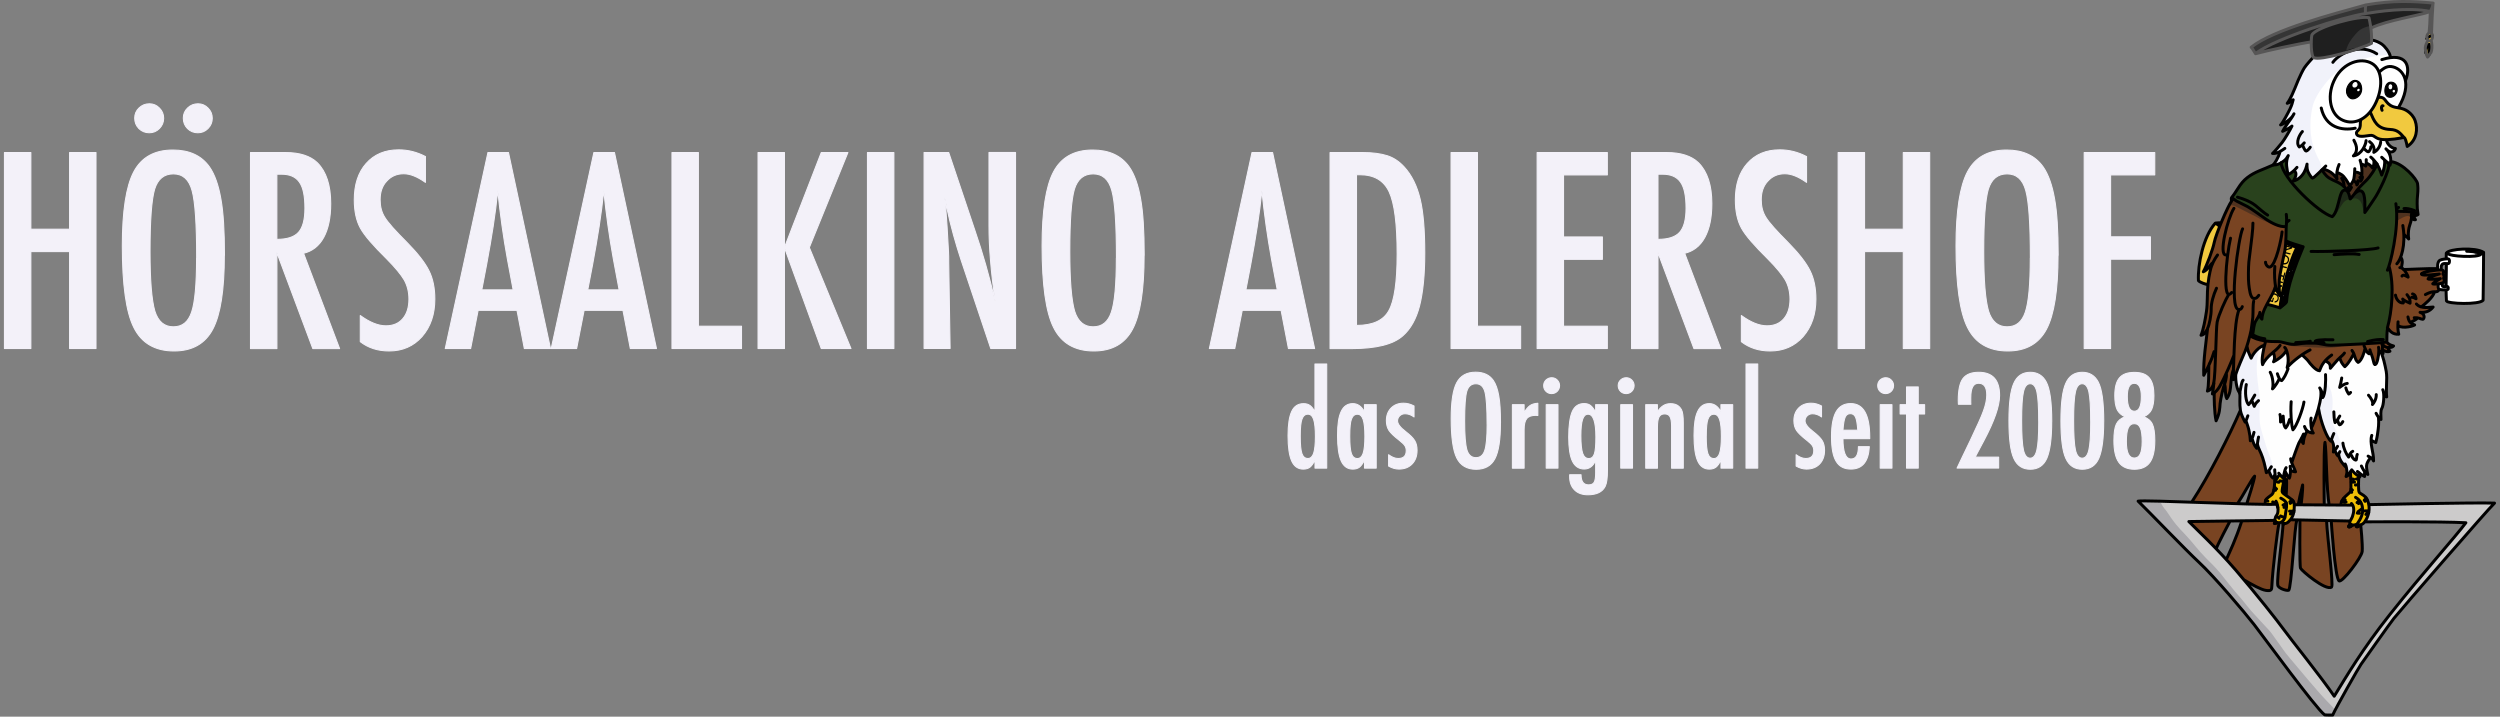 <?xml version="1.0" encoding="UTF-8"?>
<svg xmlns="http://www.w3.org/2000/svg" version="1.1" width="600" height="172"><rect width="100%" height="100%" fill="#808080" stroke="none"/><svg xmlns:xlink="http://www.w3.org/1999/xlink" id="Ebene_1" data-name="Ebene 1" viewBox="0 0 559.42 160.87" x="0" y="0" width="600" height="172">
  <defs>
    <style>
      .cls-1, .cls-2, .cls-3 {
        stroke-width: .67px;
      }

      .cls-1, .cls-2, .cls-3, .cls-4, .cls-5, .cls-6, .cls-7 {
        stroke-linejoin: round;
      }

      .cls-1, .cls-2, .cls-4 {
        stroke: #000;
      }

      .cls-1, .cls-8 {
        fill: #fff;
      }

      .cls-9, .cls-10, .cls-11, .cls-12, .cls-13, .cls-14, .cls-15, .cls-16, .cls-17, .cls-8, .cls-18, .cls-19, .cls-20, .cls-21, .cls-22, .cls-23, .cls-24, .cls-25 {
        stroke-width: 0px;
      }

      .cls-9, .cls-7 {
        fill: #fefefe;
      }

      .cls-10 {
        fill: #6c6c6c;
      }

      .cls-11 {
        fill: #1e2918;
      }

      .cls-12 {
        fill: #aaa9ad;
      }

      .cls-2, .cls-3, .cls-17, .cls-6 {
        fill: none;
      }

      .cls-2, .cls-3, .cls-4, .cls-6, .cls-7 {
        stroke-linecap: round;
      }

      .cls-3 {
        stroke: #575656;
      }

      .cls-14 {
        fill: #f1f2fa;
      }

      .cls-15 {
        fill: #f1c93f;
      }

      .cls-16 {
        fill: #50321f;
      }

      .cls-17 {
        clip-rule: evenodd;
      }

      .cls-4, .cls-6, .cls-7 {
        stroke-width: .27px;
      }

      .cls-18 {
        fill: #cccbcb;
      }

      .cls-19 {
        fill: #d09e17;
      }

      .cls-20 {
        fill: #4f321f;
      }

      .cls-26 {
        clip-path: url(#clippath);
      }

      .cls-21 {
        fill: #1f1f1f;
      }

      .cls-22 {
        fill: #794422;
      }

      .cls-23 {
        fill: #353535;
      }

      .cls-24 {
        fill: #29421d;
      }

      .cls-5 {
        fill: #f3f1f9;
        stroke: #f3f1f9;
        stroke-width: .24px;
      }

      .cls-6, .cls-7 {
        stroke: #fefefe;
      }

      .cls-25 {
        fill: #efbe07;
      }
    </style>
    <clipPath id="clippath">
      <polygon class="cls-17" points="514.45 54.37 506.63 54.37 506.63 70.19 514.45 70.19 514.45 54.37 514.45 54.37"/>
    </clipPath>
  </defs>
  <path class="cls-22" d="m504.07,75.74c-.07.26-.11.36-.19.62-.14.4-.27.88-.34,1.31-.05.29.28,1.31.42,1.64.11.27.21.52.35.79.02.04.07.26.12.26.07,0,.64-.98.72-1.09.25-.33.41-.55.75-.82.27-.22.52-.46.82-.61.15-.07.46-.38.64-.29.1.05-.04.64-.06.77-.17.86-.19,1.66-.35,2.45-.02.1.02.89.06.98.04.09.23-.24.25-.28.1-.19.14-.28.39-.6.25-.31.37-.46.59-.68.2-.2.46-.44.65-.62.14-.13.3-.26.52-.46.12.24.23.64.24.72.05.27.12.38.04.8-.03.14-.25.4-.15.5.03.03.4-.14.44-.16.19-.14.26-.14.45-.28.52-.39.92-.59,1.32-1.12.15-.2.32-.41.43-.57.01-.02.14-.31.16-.31.05,0,.19.43.2.44.03.14.12.53.15.67.14.82.09.98.07,1.57,0,.1-.18.95-.16.97.02.02.9-.79.97-.86.41-.41.62-.54,1-.85.12-.1.54-.41.67-.51.25-.19.28-.2.55-.39.36.23.59.44.79.64.57.57.78.92,1.24,1.49.18.22.57.53.77.74.13.13.96.68,1.14.68.2,0,.34-.68.4-.8.23-.46.28-.61.6-1.02.06-.08.19-.39.32-.39.09,0,.48.21.56.28.25.2.41.38.5.55.11.2.17.41.12.65,0,.02.21-.05.21-.05,0,0,.2-.22.22-.26.08-.17.16-.19.29-.35.38-.46.57-.68.84-.97.05-.05.48-.56.54-.53.02,0,.06.18.07.2.05.17.07.25.14.42.07.17.09.27.22.44.14.19.23.33.36.53.05.08.26.41.38.41.05,0,.63-.66.69-.75.36-.54.6-.97.96-1.51.09-.14.21-.38.32-.58.13.17.23.47.3.7.06.17.12.35.21.56.05.11.35.54.46.59.23.12.67-.62.75-.76.34-.57.49-1.1.67-1.66.06-.18.02-.44.14-.56.04-.04.15.1.17.14.06.13.08.16.17.32.09.15.34.43.56.59.11-.18.13-.27.19-.51.27.03.46.88.49.98.19.67.25.91.34,1.27.04.17.17.64.37.69.14.04.41-.6.44-.69.21-.53.21-1.03.33-1.61.04-.22.02-.19.04-.47,0-.03.01-.3.01-.3,0,0,.14.01.19.02.12.03.07-.04.15.06.09.12.19.27.32.34.05.02.2.15.21.14.09-.19-.02-.6.02-.61.2-.05.66.07.88.18.05.02.47,0,.49-.05.01-.03.09-.17.08-.18-.13-.17-.14-.28-.29-.43-.05-.05-.1-.13-.1-.21,0-.04.35-.08.36-.08.3,0,.14,0,.44-.03.03,0,.53-.23.49-.26-.06-.06-.78-.32-.91-.39-.15-.09-.41-.44-.54-.49-.14-.05-.41.05-.56.05-.42,0-1.25.11-1.67.13-.63.04-1.22.08-1.98.12-.8.05-1.62.09-2.42.14-1.01.05-2.81.14-3.46.17-.32.02-.69.04-.92.04-.23,0-.43.02-.77.03-.22,0-.6.01-.89.01-.56,0-1.05-.06-1.6-.19-.16-.04-.48-.1-.64-.13-.25-.05-.33-.03-.57-.09-.32-.08-.71-.05-1.03-.06-1.14,0-3.05.13-3.86.25-.17.02-.71,0-.88,0-1,0-1.58-.3-2.52-.53-.55-.14-1.32-.08-1.89-.1-.65-.02-1.22-.09-1.85-.2-.55-.09-1.08-.17-1.61-.38-.22-.09-.44-.13-.64-.24-.21-.1-.36-.17-.55-.26-.19-.1-.19-.13-.28-.17-.04-.02-.18-.09-.14-.09.04,0-.11.36-.12.4h0Z"/>
  <path class="cls-22" d="m537.11,47.48c-.16.21.01,1.26,0,1.67-.04,1.59-.11,3.15-.41,4.73-.22,1.14-.29,2.35-.64,3.45-.15.47-.26.93-.35,1.4-.07.35-.26.74-.25,1.12.01.46.25.99.3,1.47.11,1.01.24,1.78.31,2.86.02.21,0,.89.03,1.18.1.89-.01,1.71-.1,2.59-.18,1.72-.25,2.21-.54,3.9-.03.21-.28,1.24-.41,1.73.33.46.43.66.88,1,.44.34,1.39.59,1.6.45.05-.04-.11-.59-.11-.66-.04-.47-.03-.34-.07-.82-.01-.16,0-.1,0-.26,0-.05-.05-.35,0-.37.09-.02.13.26.33.33.18.06.26.09.39.12.37.1.52.08.9.07.18,0,.48-.05.66-.06.29,0,.6-.15.9-.16.04,0,.57-.26.57-.27,0,0-.38-.18-.42-.2-.29-.16-.07.06-.32-.18-.03-.03-.13-.1-.23-.2-.05-.05.14-.11.23-.11.27-.02.45-.22.69-.34.06-.03.3-.15.4-.24.1-.1.23-.31.31-.3.18,0,.43.09.7.17.25.08.43.17.56.09.33-.21.2-.8.14-.93-.08-.15-.1-.21-.24-.31-.14-.1-.13-.12-.29-.18-.02,0-.26,0-.21-.08.04-.07.21,0,.34,0,.27-.02.3-.02.57-.04.42-.03.75-.23,1.1-.4.2-.1.42-.32.53-.42.06-.06.23-.22.23-.25-.02-.06-.35-.08-.37-.08-.23.02-.45.05-.68.06-.41.02-.67.01-1.1-.02-.05,0-.32,0-.33-.06,0-.03.17-.23.21-.26.27-.13.3-.26.53-.44.22-.17.54-.43.71-.65.13-.17.33-.32.47-.49.2-.26.46-.53.62-.81.16-.28.2-.57.31-.71.17-.21.46.09.87-.3.3-.28.01-.71,0-.96-.01-.25.04-.45.12-.51.43-.29,1.27-.27,1.24-.65-.02-.26-.11-.5-.12-.73,0-.2.1-.3.1-.53,0-.2-.33-.17-.22-.48.06-.16,0-.7-.18-.76-.25-.08-.27-.07-.53-.05-.19.02-.3.02-.48.03-.04,0-.05-.04-.05-.17,0-.11,0-.16-.07-.16-.13,0-.38,0-.7-.01-.21,0-.45,0-.7,0-.44,0-.79.02-1.13.03-.3,0-.67.02-.97.03-.3.01-.66,0-.96.04-.28.03-.59.01-.87.04-.59.04-1.19.05-1.8.07-.38.01-.29,0-.47-.07-.16-.06-.08-.05-.23-.16-.02-.02-.08-.06-.22-.12-.17-.07.03-.19.06-.32.04-.17.06-.35.1-.52.13-.5-.01-.98-.01-.98,0,0-.32-.53-.32-.54.05-.17.19-.51.24-.7.13-.46.28-1.25.36-1.64.11-.58.12-1.17.14-1.67.01-.5.03-.4,0-.75,0-.03-.03-.24,0-.25.12-.03.14,0,.29.11.15.12.21.19.34.3.16.14.19.17.35.35.02.02.07-.21.06-.3-.02-.21-.03-.49-.03-.52,0-.45.07-.82.09-1.2.03-.7.22-.9.42-1.51.03-.09.07-.38.11-.48.07-.18.04-.24.09-.57.23.17.49.56.88.4-.08-.16-.19-.39-.2-.42-.34-.69-.12-1.22-.3-1.26-.23-.04-.77-.07-1.01-.12-.51-.1-.92-.11-1.51-.06-.34.03-.67,0-1.17.01h0Z"/>
  <path class="cls-22" d="m501.94,92.32s-.47,1.07-.58,1.31c-.28.63-.6,1.25-.86,1.87-.54,1.27-1.14,2.39-1.78,3.66-.27.53-.52,1.04-.79,1.56-.2.39-.46.87-.64,1.24-.15.3-.35.71-.53,1.01-.66,1.1-1.11,2.16-1.77,3.28-.23.38-.48.92-.73,1.29-.27.41-.48.77-.7,1.21-.25.51-.62,1.05-.92,1.55-.34.57-.65,1.15-1.03,1.66-.05.06-.53.7-.42.81.06.06,1.64.06,1.93.07.98.03,2.1.07,3.17.11.78.03,1.55.05,2.3.06.4,0,.78-.02,1.17.05.28.06.7.02.87.03.17,0,.58.1.73.02.15-.07.45-.67.56-.86.18-.29.54-.89.74-1.23.42-.71.82-1.29,1.2-2.04.2-.39.41-.68.65-1.07.13-.21.31-.42.43-.65.02-.04.19-.31.22-.28.07.07-.21,1.2-.25,1.33-.13.51-.32,1.13-.48,1.67-.2.67-.38,1.28-.59,1.95-.11.34-.1.48-.25.77-.02.04-.09.38-.06.42,0,0,.69.06.73.07.31,0,.8-.03,1.06.02.3.06,1.89.03,2.17.03.16,0,.18-.86.27-1.06.09-.2,1.29-1.12,1.46-1.27.26-.24.4-1.33.46-1.9.06-.55.27-1.7.13-2.26-.1-.39-.43.71-.68.45-.21-.22-.79-1.53-.89-1.42-.11.12-.29.25-.38.32-.07.05-.09-.29-.15-.35-.11-.11-.07-.37-.1-.5-.16-.74-.23-.92-.36-1.61-.09-.43-.42-1.26-.57-1.63-.13-.35-.18-.45-.35-.8-.15-.29-.29-.68-.36-.86-.06-.18-.2-.42-.2-.42,0,0-.03.23-.06.36-.03.16-.02.1-.08.36,0,0-.12-.12-.18-.19-.13-.18-.12-.15-.19-.29-.22-.41-.29-.67-.5-1.17-.19-.47-.29-.3-.43-.11-.15.2-.09-.33-.13-.35-.06-.03-.03-.35-.04-.43-.06-.46-.05-.38-.14-.89-.05-.29-.64-2.18-.69-2.47-.09-.44-.28.48-.52-.41-.05-.18-.16-.33-.24-.51-.23-.49-.63-1.48-.63-1.48h0Z"/>
  <path class="cls-22" d="m490.56,117.1c.54,0,2.23-.03,2.3-.03.8-.01,1.17-.02,2.11-.03.3,0,.54,0,1.02-.01.48,0,1.01-.01,1.59-.02.18,0,2-.03,2.11.03.08.04-.5.95-.51.96-.45.67-.68,1.31-1.05,2.02-.11.21-.34.63-.43.85-.2.49-.51.87-.67,1.37-.02.07-.26.57-.41.95-.33-.31-.62-.61-.71-.69-.35-.35-.44-.45-.73-.74-.47-.47-.25-.25-.47-.48-.32-.32-.58-.66-.94-.93-.49-.37-.76-.94-1.27-1.25-.2-.12-.61-.64-.8-.79-.36-.27-.48-.39-1.14-1.21h0Z"/>
  <path class="cls-22" d="m502.45,116.94c-.2-.01-.3.66-.31.7-.06.28-.1.3-.19.56-.22.66-.43,1.25-.69,1.9-.17.43-.41,1.04-.58,1.48-.34.85-.7,1.64-1.11,2.54-.18.41-.73,1.45-.68,1.5.08.09.63.75.88,1,.32.33.86.94,1.31,1.47.25.29.58.67.86,1.01.33.39.78.84,1.17,1.23.2.21.53.31.78.45.26.14.44.25.74.42.3.17.61.33.96.51.19.1.78.43,1.12.52.78.2,1.26.5,2.13.28.44-.11.22-1.06.28-1.37.12-.61.09-1.33.13-1.83.05-.72.18-1.93.26-2.66.24-2.19.35-2.88.53-4.64.04-.42.13-1.02.19-1.44.05-.33.07-.67.14-1,.11-.55.12-.83.23-1.5.02-.14.17-.62.07-.72-.04-.04-.08,0-.13,0-.2-.04-.36-.05-.5-.18-.11-.11-.09-.26-.21-.34-.19-.12-1.3.02-1.53.02-.95,0-1.48.02-2.41.03-.54,0-1.06.01-1.65.02-.27,0-.62-.02-.89.01-.27.03-.61.03-.89.01h0Z"/>
  <path class="cls-22" d="m511.69,117.43c-.12,1.24-.24,2.41-.39,3.76-.23,2.2-.52,4.7-.73,6.86-.06.62-.44,3.13-.03,3.55.35.35,1.14.78,1.59.87.16.03.62.21.73.05.32-.47.46-2.27.54-2.89.15-1.19.26-2.62.36-3.84.06-.69.11-1.31.17-2.01.1-1.2.15-2.45.32-3.62.12-.84.1-1.56.26-2.38.04-.2.12-.72.19-1.06-.42,0-1.06-.01-1.47.01-.22.22-.46.52-.75.67-.31.16-.62.1-.81.02h0Z"/>
  <path class="cls-22" d="m515.39,116.76c0,.39.01,1.42.01,1.75,0,.59,0,2.72,0,4.07,0,1.19,0,2.2.05,3.57.02.46-.12,1.19.16,1.57.44.58,1.21,1.17,1.8,1.62.5.37,1.92,1.4,2.47,1.74.63.39,2.36,1.18,2.54.78.41-.93-.02-4.02-.09-4.75-.11-1.12-.22-2.19-.32-3.19-.13-1.23-.27-2.59-.4-3.99-.08-.84-.17-2-.23-3.04-.36,0-1.08-.02-1.3-.03-.21,0-1.15-.02-1.79-.04-.64-.01-2.51-.05-2.91-.06h0Z"/>
  <path class="cls-22" d="m522.58,116.92c-.2-.02-.05.99-.04,1.18.02.67.1,1.58.18,2.36.19,1.73.31,3.54.51,5.25.08.63.14,1.15.24,1.83.12.89.34,2.89.74,2.88.4,0,.79-.37.94-.51.44-.44,1.14-1.4,1.9-2.16.25-.25,2.02-2.57,2.23-3.5.07-.31.21-1.49,0-4.07-.04-.5-.13-1.58-.16-1.89-.02-.16.02-.34-.11-.38-.21-.05-.6-.12-.82-.17-.34-.08-.73.31-1.18.08-.2-.1-.32-.12-.38-.35-.04-.16,0-.32.08-.49-1.17-.02-2.93.04-4.13-.06h0Z"/>
  <path class="cls-22" d="m512.18,106.3c-.13.6-.31,1.32-.4,1.9-.12.73-.33,1.44-.33,2.19,0,.14.26.55.29.42.04-.15.15-.77.2-.92.02-.07.3-1.75.31-1.76.03-.01.16.73.16.77,0,.47-.03.85-.03,1.32,0,.21-.08.92.03,1.09.07.11.58.39.68.47.88.75,1.02.68,1.06,1.41.01.2.52.15.81.16.1,0,.62-2.81.8-3.45.04-.14.06-.64.16-.64.12,0,.03,1.55.02,1.62-.11.88-.08.83-.17,1.7-.02.18-.19.76.04.76.07,0,1.1,0,1.38,0,1.01,0,1.79.02,2.8.02.16,0,.78.05.91,0,.09-.03,0,.04-.01-.69,0-.73-.02-1.37-.02-2.06,0-1.53-.02-3.32-.01-4.84,0-1.38.04-2.25.04-3.53,0-.78.04-.56.04-1.32,0-.09.03-.59.04-.79.23.36.29,1.57.31,2,.03.82.06,1.43.09,2.17.09,2.22.21,4.67.36,6.87.03.45.04,1.77.26,2.17.29.14,1.23.03,1.56.04.24,0,1.03.09,1.2,0,.03-.02-.06-.39-.05-.42.13-.5.03-.44.38-.88.43-.53,1.26-1.25,1.66-1.65.19-.19.15-2.5.15-2.78s.07-1.4-.09-1.64c-.05-.08-.43.47-.46.52-.08.11-.52.44-.52.4.03-.13.11-.84.13-.91.05-.26-.09-1.07-.29-1.22-.52-.39-.96-1.12-1.26-1.73-.12-.23-.23-.66-.25-.77-.03-.15-.19.07-.3-.07-.12-.16-.42-.73-.53-.97-.15-.33-.15.17-.41.17-.02,0,.05-1.12.06-1.18.08-.46-.3-1.31-.42-1.39-.25-.18-.05.32-.33.05-.36-.35-.51-.7-.73-1.14-.62-1.24-1.09-2.71-1.44-3.9-.08-.27-.41-1.87-.43-1.96-.04-.14-.38.82-.41.94-.24.85-.55,1.83-.94,2.62-.08.16-.31.6-.25.83.06.23.08.31.14.47.06.17.21.23.16.31-.08.13-.34.06-.45.04-.23-.05-.33-.11-.55-.23-.18-.1-.29-.2-.32-.17-.08.08-.23.39-.26.49-.04.17-.13.24-.24.54-.1.3-.22.67-.27.98-.05.32-.06.19-.06.46,0,.02-.08.46-.21.07-.05-.14-.07-.13-.18-.31-.11-.18-.2-.33-.2-.33,0,0-.32.57-.36.65-.14.28-.13.27-.24.53-.3.74-.79,2.12-1.05,2.89-.21.61-.42,1.06-.35,1.25.08.2.87,1.82.78,1.94-.14.18-1.1-.36-1.1-.31,0,.05-.07,1.07-.11,1.25-.12.6-.29.48-.54-.02-.07-.14-.39-.7-.42-.55h0Z"/>
  <path class="cls-24" d="m500.53,44.73c-.21-.21-.14-.09-.28.17-.01.03-.2.19-.2.19,0,0-.11-.47-.03-.68.09-.25.49-.65.64-.87.29-.42.46-.69.73-1.1.29-.46.75-1.09,1.09-1.53.76-1,1.62-1.39,2.58-2,1.35-.85,3.12-1.36,4.4-1.92.43-.19.56.11,1.26-.21.7-.32,1.45-.82,1.54-1.06.01-.03.27-.34.27-.34,0,0-.06.76-.07.84-.04.33.04.26-.03.59-.13.57.25,1.8.41,2.33.41-.12.8-.45.88-.54.14-.15.37-.43.56-.18.18.24.26.47.25.89,0,.11-.48,1.16-.48,1.16,0,0,.32.03.44-.01.28-.1.46-.21.71-.42.36-.29,1.13-1.14,1.29-1.57.08-.21.25-.91.39-1.02.04-.04.3.83.32.94.05.32.84,1.72,1.08,1.59.26-.14,1.91-1.68,2.13-1.71.14-.02.47.68.57.8.55.65,1.42,1.18,1.59,1.26.26.12,2.22.93,2.77,1.61.54.67.81,1.03,1.11,1.84.04.11.1.92.21.87.15-.07.9-1.09,1.15-1.39.43-.53.81-1.05,1.29-1.54.7-.72,1.77-1.54,2.42-2.73.28-.51.71-1.01.92-1.53.08-.2.07-.12.14-.32.08-.23.11-.24.15-.24.05,0,.33.52.34.58.04.18.59,1.74.69,1.75.11.01.23-.51.27-.61.15-.34.59-2.42.36-2.7-.13-.16.57.44.61.47.24.22.45.58.6.62.14-.32.17-.51.2-.78.04-.02.44.12.44.12.11.07.54.17.67.21,1.02.32,1.6.89,2.47,1.59.39.31.65.54.96.93.21.26.58.68.78.93.69.86.65,1.23.73,2.21.04.53-.12,2.02-.16,2.62-.03.39-.05.9-.01,1.29.05.57.17,1.33.21,1.98-.35.2-.51.24-.98.26-.03-.33-.02-.46-.06-.73-.59-.09-1.8-.15-2.12-.19-.3-.03-1.61-.17-1.64.12-.04.39-.05.54-.03.99.02.36.06.79.02,1.15-.14,1.3-.18,2.34-.36,3.74-.07.51-.17,1.37-.3,1.86-.25.87-.25,1.61-.52,2.47-.24.75-.13.8-.4,1.54-.04.11-.15.5-.03.68.12.18.1.4.17.68.39,1.7.3,2.01.43,3.56.14,1.55-.02,2.86-.14,4.42-.06.8-.26,2.01-.47,2.94-.06.29-.11.74-.18,1.03-.25.96-.35,1.77-.41,3.12-.01.32,0,.67-.09,1.05-.61.07-1.73.15-1.95.18-1.12.15-2.3.11-3.44.21-.4.04-1.01.04-1.41.08-1.42.12-2.57,0-3.99.18-.51.07-1.23.05-1.73.04-1.78,0-2.31-.48-3.48-.47-1.29.01-2.99.08-4.69.27-1.17.14-2.54-.64-3.45-.63-2.07.03-3.13-.11-4.78-.58-.32-.09-1.31-.55-1.64-.76.03-.41.05-.49.21-.77.09.14.37.51.39.33.16-1.15.12-1.88.59-2.77.05-.09.9-1.47.96-1.46.07.3.07.3.19.59.12.29.15.24.29.27.02-.22.05-.45.09-.64.05-.25.1-.42.18-.71.17-.57.22-.8.54-1.29.05-.08.27-.58.3-.57.03,0,.77.18.93.23.17.05.58.15.74.2.39.11.73.21,1.15.35.08.02.53-.29.59-.34.03-.02.48-.39.53-.43.31-.28.41-.26.44-.45.13-.81.25-1.89.35-2.43.24-1.3.61-2.64,1.07-3.89.38-1.03.84-2.33,1.22-3.36.18-.49.39-.93.57-1.43.1-.28.61-1.08.47-1.35-.08-.14-.56-.19-.7-.23-.83-.26-2.79-.77-3.07-1.12-.13-.68.02-2.35,0-3.21-.23.03-.5.06-.66.04-.68-.11-1.15-.25-1.7-.47-.55-.21-1.89-1.03-2.66-1.56-.22-.15-.57-.42-.8-.57-.18-.11-.08-.11-.47-.36-.39-.25-.7-.48-1.01-.68-.83-.54-1.56-.97-2.45-1.41-.64-.32-1.48-.6-2-1.12h0Z"/>
  <path class="cls-8" d="m512.3,54.79c.04-.21.72.19,1.07.31.26.1.29.11.7.25.09.03.32.12.59.21.05.24-.17.41-.39.97-.17.43-.34.89-.54,1.3-.15.31-.23.67-.36.98-.29.69-.41,1.2-.66,2.01-.41,1.3-.9,3.38-1.22,4.84-.17.79-.18.9-.33,1.75-.03.18-.14.91-.22,1.62.08-.02,1.31-1.05,1.39-1.09.13-.7.06-.87.28-1.94,1.03-4.93,1.39-5.09,2.25-7.44.49-1.34.98-2.44,1.21-3.07-.4-.22-.76-.29-.95-.36-.75-.25-1.46-.5-2.21-.75-.15-.05-.44-.36-.58-.31-.17.06-.04.88-.01.7h0Z"/>
  <path class="cls-8" d="m496.87,50.07s-.26.09-.3.12c-.09.08.34.23.43.32.16.16.09.27.33.24.15-.02.17-.21.19-.29,0-.04.09-.4.07-.42-.11-.11-.59-.02-.72.03h0Z"/>
  <path class="cls-15" d="m512.29,54.7c-.24.15-.16.78-.19,1.06-.09.8-.24,1.04-.35,1.82-.2,1.4-.51,2.82-.78,4.21-.12.6-.13,1.24-.23,1.85-.1.58-.03,1.55.09,2.11.04.22.17.36.08.58-.34-.4-.63-.95-.64-1.02,0-.05-.23-.67-.3-.94-.23.31-.48,1.12-.55,1.25-.15.3-.38.79-.55,1.08-.25.42-.33.76-.62,1.15-.04.06-.23.31-.23.42,0,.2.57.2.7.24.45.15,1.25.34,2.22.6.07-.64.17-1.33.2-1.5.22-1.09.38-2.12.64-3.23.58-2.47,1.84-6.26,2.09-6.86.25-.61.59-1.36.85-1.91-.02-.06-2.28-.99-2.43-.9h0Z"/>
  <g class="cls-26">
    <polygon class="cls-13" points="513.69 55.45 513.59 55.79 511.56 56.42 513.31 56.88 513.23 57.16 511.08 56.58 511.17 56.26 513.2 55.62 511.46 55.16 511.54 54.88 513.69 55.45 513.69 55.45"/>
    <path class="cls-13" d="m512.92,58.56c-.1.38-.3.63-.59.74-.23.09-.49.1-.79.02-.32-.09-.57-.24-.74-.46-.2-.26-.25-.56-.16-.92.09-.33.27-.56.54-.69.26-.11.54-.13.87-.04.29.08.52.22.69.42.22.26.28.57.18.93h0Zm-2.02-.51c-.07.26-.03.47.13.63.15.16.35.28.59.34.25.07.47.05.66-.04.19-.09.31-.25.38-.48.06-.22.03-.42-.08-.61-.11-.18-.32-.31-.62-.39-.24-.06-.46-.06-.65.02-.2.08-.33.25-.4.52h0Z"/>
    <polygon class="cls-13" points="512.49 59.95 512.41 60.24 510.52 59.74 510.23 60.82 509.97 60.76 510.34 59.38 512.49 59.95 512.49 59.95"/>
    <polygon class="cls-13" points="511.69 62.96 511.43 62.89 511.62 62.17 509.73 61.66 509.81 61.37 511.7 61.87 511.89 61.15 512.15 61.22 511.69 62.96 511.69 62.96"/>
    <polygon class="cls-13" points="511.6 63.29 511.52 63.59 509.37 63.01 509.45 62.72 511.6 63.29 511.6 63.29"/>
    <polygon class="cls-13" points="511.39 64.06 511.3 64.4 509.27 65.03 511.01 65.49 510.94 65.77 508.79 65.19 508.87 64.87 510.91 64.23 509.17 63.77 509.24 63.49 511.39 64.06 511.39 64.06"/>
    <path class="cls-13" d="m510.62,67.17c-.05.2-.14.37-.26.49-.17.18-.4.26-.69.23l.08-.29c.17,0,.3-.04.4-.13.1-.09.17-.22.22-.39.05-.2.02-.39-.09-.56-.11-.18-.32-.3-.61-.38-.26-.07-.48-.07-.67,0-.19.07-.32.23-.39.48-.05.19-.04.37.04.53.08.16.24.27.49.34l.18-.67.24.06-.25.95-1.15-.31.05-.19h.29c-.08-.12-.13-.23-.16-.32-.04-.15-.03-.32.02-.52.07-.25.21-.45.42-.59.26-.14.57-.17.93-.07.36.1.62.27.78.52.15.24.19.51.11.8h0Z"/>
  </g>
  <path class="cls-22" d="m500.57,44.72c-.21-.23-.65.6-.81.87-.46.82-.91,1.77-1.29,2.64-.4.91-.66,1.75-1.08,2.56-.38.71-.72,1.63-.9,2.42-.12.54-.28,1.15-.45,1.68-.23.72-.3,1.4-.65,2.08-.18.35-.2.71-.39,1.06-.11.21-.12.32-.32.82-.2.49-.33.62-.5,1.17-.02.05-.43.88-.43.88.04.03.09.13.42-.16.33-.29.41-.4.7-.69.12-.12.29-.38.41-.51.09-.09.49-.58.61-.6.08-.01-.2.5-.23.57-.07.14-.15.41-.21.55-.19.42-.23.88-.33,1.38-.3,1.4-.49,2.28-.46,3.72.03,1.52-.08,2.99-.21,4.5-.07.82-.26,1.61-.41,2.43-.04.21-.13.65-.17.85-.13.6-.19.89-.37,1.48-.01.04-.32.83-.29.84.17.08.69-.28.73-.38.08-.15.38-.51.61-.87.05.61-.06.88-.09,1.5-.23,1.88-.53,3.96-.6,5.77-.02.68-.04.84-.07,1.51,0,.12-.01,1.13.11,1.22.09.07.29-.45.3-.48.21-.43.23-.46.42-.86.12-.25.12-.2.17-.35.01-.04.05-.2.08-.18.17.12.05.47.05.66,0,.53.02,1.16-.02,1.69-.05.62-.07,1.23-.08,1.85,0,.18-.25,1.33-.19,1.39.08.08.73-.38.75-.41.04-.08.3-.36.46-.72.04-.08.14.29.13.35-.06.42-.11.26-.11.74,0,.04-.11.68-.07.71.03.02.01-.08.03-.11.11-.16-.03.04.21-.05.23-.1.11.17.11.21,0,.39,0,.85,0,1.17.04,1.19.07,1.79.18,3.31.12,1.52.14,1.08.2,1.38,0,.04.21-.22.23-.24.06-.06.22-.55.23-.58.09-.27.24-.57.3-1.13.16-1.49.33-3.39.82-4.94.05-.17.14-.77.23-.79.15-.02.26.3.27.36.11.66.05.96.11,1.67.06.72.06.7.19.72.04,0,.29-.24.31-.28.2-.39.33-.62.43-1.14.1-.53.13-1.18.22-1.68.04-.26.03-.64.09-.9.12-.55.07-.39.11-.93.02-.18.03-.65.14-.71.1-.05.17.39.18.41.03.21,0,.94.02.95.06.04.32-.33.34-.4.01-.06.09-.17.11-.23.04-.16.13-.38.19-.55.19-.59.41-1.17.64-1.75.19-.47.35-.89.54-1.31.19-.41.33-.86.54-1.26.59-1.13.6-1.5.97-2.68.19-.6.12-.51.3-1.09.06-.19.07-.3.12-.49.02-.08.08-.34.09-.42.02-.1.14-.41.17-.34.08.21.27.35.31.46,0,.02.08-.2.1-.23.05-.07.12-.94.16-1.13.1-.46.2-1,.38-1.44.14-.36.33-.54.43-.73.11-.18.13-.22.27-.46.03-.05.2-.51.21-.46.07.19.52,1.46.57.96.17-2,1.53-3.96,2.42-5.66.23-.43.25-.44.4-.91.02-.07.06-.15.13-.38.02-.07.06-.43.09-.37.04.1.06.25.11.35.23.54.31.89.56,1.37.02.04.26.26.31.25.1-.02-.07-.46-.09-.84-.03-.38-.05-.66-.05-.92,0-.94.02-1.85.19-2.73.18-.99.37-1.74.53-2.69.07-.42.21-1.02.29-1.39.08-.37.14-.85.23-1.29.14-.66.2-1.28.24-1.89.02-.25.05-.7.05-.96,0-.66.04-.98.05-1.64,0-.15.01-1.01.01-1.01,0,0-.52.05-.84.03-.42-.04-1.15-.27-1.53-.44-.62-.28-1.59-.83-2.14-1.19-.32-.2-1.22-.86-1.56-1.1-.46-.33-.89-.62-1.36-.95-.41-.28-.85-.58-1.29-.82-.55-.29-.91-.35-1.41-.71-.18-.13-.52-.23-.71-.36-.12-.09-.33-.17-.43-.24s-.31-.18-.48-.36h0Z"/>
  <path class="cls-15" d="m496.38,50.16c.45.22.64.37.82.5.21.14.03.57,0,.59-.03.02-.18.48-.2.51-.12.33-.17.34-.27.64-.27.85-.5,1.35-.6,2.05-.05.35-.25,1.03-.36,1.36-.59,1.78-1.06,2.95-1.92,4.9-.01.03-.18.26-.15.29,0,0,.63-.38.64-.4.29-.28.35-.42.73-.8.04-.04.64-.77.67-.76.05.03-.33,1.14-.34,1.19-.14.57-.27,1.07-.37,1.65-.04.25-.21,1.36-.29,2.04-.52-.11-1.67-.56-2.11-.87-.02-.65,0-1.36.04-2.14.08-1.43.31-2.97.72-4.32.6-1.99.94-2.75,1.46-4.05.24-.6,1.21-1.97,1.54-2.37h0Z"/>
  <path class="cls-8" d="m546.28,60.59c.06.01.85.02.86.01.02-.04-.04-.62-.03-.68.02-.55.15-.62.59-.73.09-.02.4-.05.5,0,.21.08.07.75.06.96-.01.82-.02,1.74-.04,2.57,0,.54.06,1.09-.04,1.63-.03.14-.35,0-.48.02-.49.06-.15-.44-.4-.81-.19-.03-.53.02-.73.22-.24.23-.17.81-.08.98.2.39,1.17.35,1.72.33,0,.36,0,.85,0,1.05.02.62.02.76.06,1.41.4.4,1.71.49,2.24.5,2.35.07,3.21.04,4.58-.11.38-.04,1.04-.27,1.42-.58.11-.62.02-1.16.02-1.59.01-.95.02-1.36.03-2.26.01-.9.03-2.89.04-3.64,0-.75.02-1.49.02-2.15,0-.44,0-.75,0-1.02-.5-.28-1.2-.51-1.67-.59-1.58-.26-3.21-.17-4.78,0-.34.04-.76.15-1.1.25-.34.1-.58.26-.81.52-.04.19.14,1.19-.13,1.25-.1.03-.59.07-.71.1-.45.13-.65.18-.88.49-.14.19-.41,1.82-.24,1.85h0Z"/>
  <path class="cls-23" d="m504.48,10.56c.26.41.45,1.04,1.01,1.39.36-.01,1.04-.23,1.46-.29,2.64-.38,5.15-1.31,7.82-1.69.8-.11,2.12-.55,3-.54.29,0,.16.69.18.93.04.73-.09,2.48.98,2.69.68.14,1.82-.08,2.48-.22,1.08-.22,1.88-.38,2.87-.65,1.24-.34,2.67-.68,3.94-1.15.93-.35,2.28-.86,3.23-1.3.25-.98-.11-2.56-.11-3.31,0-.14.91-.52,1.06-.57.77-.28,1.3-.48,2.12-.71,1.11-.31,2.01-.59,3.11-.81,1.31-.26,2.44-.56,3.95-.9.48-.11,2.73-.53,3.04-.84.16-.16.87-1.7.57-1.9-.14-.1-.61-.05-.78-.07-.94-.13-1.82-.11-2.77-.2-3.02-.27-6.17.04-9.27.36-1.9.2-3.38.66-5.22,1.18-3.05.85-6.28,1.75-9.34,2.74-1.14.37-2.39.8-3.51,1.18-.64.21-1.3.46-1.91.7-.62.24-1.4.53-2.04.81-1.08.48-2.2.93-3.23,1.52-.56.32-1.3.66-1.81,1.07-.24.19-.61.43-.82.59h0Z"/>
  <path class="cls-18" d="m509.67,113.23c.13,0,.37.15.49.1.08-.03.3.56.31.71.2,2-.76,1.59-.66,2.69.02.2-1.35.13-1.6.13-1,0-1.96.04-2.96.04-2.57,0-5.47.07-7.89.1-1.21.02-2.48.03-3.6.05-.58,0-1.3.02-1.87.03-.57,0-.86-.07-1.23.02-.24.06.23.43.39.59.19.18.66.64.98.96,2.31,2.28,5.02,5.05,7.61,7.84,2.05,2.21,3.84,4.4,5.73,6.76.66.83,1.35,1.66,2.12,2.61,1.3,1.6,2.53,3.28,3.81,4.88,1.71,2.14,3.08,4.05,5.1,6.64,1.25,1.61,2.24,3.06,3.57,4.65.49.59,1.03,1.43,1.51,2.02.38.47,1.11,1.55,1.64,2.21.33-.54.49-.8.78-1.27.37-.61,1.07-1.74,1.77-2.88,1.25-2.02,3.16-4.91,3.7-5.7.54-.78.4-.61,1.07-1.55.66-.94,1.56-2.2,2.24-3.11.81-1.08,1.16-1.56,1.89-2.49,1.33-1.69,1.87-2.36,3.21-4.02,3.41-4.23,7.03-8.46,10.59-12.66,1.1-1.3,2.19-2.61,3.29-3.94.14-.16.58-.73.93-1.2-.46-.09-1.11-.12-1.24-.12-1.13,0-1.87-.08-2.99-.08-2.71,0-5.94-.15-8.59-.08-1.8.04-4.76,0-6.56,0-.97,0-2.16,0-1.18,0,.56,0-.73,0-1.31,0-.09,0-.77.02-.72-.04.01-.02.33-.52.34-.55.2-.4.32-.71.42-.99.18-.52.35-1.25.2-1.83-.02-.09-.05-.37-.05-.42,0-.05.48-.06.48-.06h.67s.99-.04,1.48-.04c1.42,0,3.2-.06,4.69-.09,1.17-.02,2.14-.04,3.32-.06,3.32-.05,6.14-.13,9.23-.13,1.37,0,2.86-.04,4.23-.04.48,0,1.02,0,1.47,0,.45,0,2.09.02,2.53.11-.43.45-1.07,1.15-1.2,1.29-.85.95-1.73,1.94-2.79,3.13-.69.78-1.52,1.65-2.15,2.45-.3.38-.93,1.05-1.24,1.41-1.32,1.51-2.48,2.84-3.85,4.41-1.54,1.77-2.95,3.4-4.46,5.14-1.65,1.91-3.19,3.7-5,5.81-.96,1.12-1.93,2.31-2.82,3.51-2.5,3.33-4.66,6.54-7.1,10.15-1.03,1.53-1.37,2.65-2.39,4.17-.53.8-1.48,2.66-1.94,3.5-.31.57-1.02,1.93-1.37,2.52-.53,0-1.18,0-1.75-.04-1.53-1.52-3.26-3.81-4.69-5.53-1.82-2.19-3.48-4.53-5.19-6.8-.81-1.08-1.55-2.14-2.4-3.21-1.43-1.79-2.5-3.34-4.02-5.37-1.27-1.69-3.03-3.61-4.25-5.04-1.26-1.48-2.72-3.21-4.05-4.58-3.97-4.06-7.83-7.88-12.02-12.14-1.32-1.34-1.94-1.98-3.56-3.62-.2-.21-1.14-1.11-1.67-1.67.59-.04,1.53-.06,1.94-.05,1.49.02,3.6.13,5.51.13,2.45,0,5.05.17,7.54.25,2.74.09,5.28.18,8.04.26.86.03,1.47.04,2.71.07,1.25.03,3.32.05,4.84.04h0Z"/>
  <path class="cls-18" d="m514.12,114.53c.02-.16.05-.86.04-1.18.28,0,.87,0,.91,0,.54,0,.72,0,1.26,0,.97,0,1.89.02,3.01.02,2.17,0,4.18.04,6.32.04.16,0,1.56-.08,1.63.02.34.52.23,1.62.09,2.03-.26.76-.59,1.33-.67,1.53-.02.05-1.48-.03-2.37-.05-1.53-.03-2.94.02-4.54-.09-1.02-.07-2.24-.05-3.22-.07-.93-.02-1.6-.05-2.39-.05-.2,0-.74.03-.83-.15-.02-.04.33-.5.35-.56.31-.89.34-1.05.41-1.49h0Z"/>
  <path class="cls-25" d="m510.12,107.44c0-.07-.27-.52-.3-.25-.09.8-.25,3.07-.53,3.64-.31.64-1.81.77-1.68,2.26.01.14,2.43,0,2.54.13.15.17.27.49.31.72.22,1.3-.09,1.29-.57,2.38-.12.27-.21.79.41.99.83.26.63-.08,1.11-.16.05,0,.43.65,1,.3.51-.31,1.12-.86,1.29-1.41.36-1.14.93-2.98.02-3.77-.13-.11-1.58-1.13-1.83-1.35-.55-.49-.45-.22-.41-1.09.04-.85.35-1.91.37-2.02.02-.11.15-.73.21-.97.02-.11.17-.48.14-.65-.02-.1-.05-.34-.24-.47-.1-.07-.03.09-.06.22-.13.59-.14.9-.33,1.38-.01.03-.29-.28-.31-.3-.13-.15-.43-.4-.48-.45-.13-.14-.65,1.09-.66.88h0Z"/>
  <path class="cls-25" d="m526.97,105.53c-.32-.1-.16.91-.15,1.24.05,1.08.07,2.14.05,3.28,0,.37-.35.63-.63.87-.4.35-1.81,1.53-1.56,2.33.07.22.75.16.9.16.37,0,1.64-.07,1.74.09.61,1.02-.01,2.42-.64,3.56-.16.29-.02.67.35.78.29.09.47.11.75,0,.17-.07.27-.08.46-.06.2.01.3.06.33.1.05.07.49-.04.55-.06,1.18-.3,2.4-2.67,1.5-5.5-.28-.89-1.04-1.2-1.69-1.61-.12-.08-.27-.22-.3-.74-.03-.52-.03-.84-.04-1.22,0-.32.13-1.78.04-1.82-.28-.14-.74-.47-.98-.71-.22-.22-.58-.66-.68-.69h0Z"/>
  <path class="cls-20" d="m520.35,38.19c.19.62,1.32,1.64,1.74,1.88.87.48,1.14.5,2,.98.4.22.7.32,1.01.68.67.79.98,1.02,1.32,1.96.08.22.15.8.34.94.02.01.21-.28.23-.29.18-.09.63-.86.87-1.16.25-.29.41-.53.65-.83.51-.63,1.05-1.05,1.59-1.65.31-.35.89-.99,1.13-1.31.55-.73,1.1-1.71,1.52-2.52-.26-.38-.51-.7-.73-.77-.03.13-.15,1.45-.37,1.49,0,0-.23-.29-.29-.34-.24-.22-.3-.37-.56-.45-.57-.17-.53-.32-.54.14,0,.03-.03.3-.08.3-.09.02-.07-.02-.15-.1-.16-.16-.25-.19-.46-.23-.03,0-.34-.1-.37-.08-.1.05.1.9.11,1.01.07.4.02.64.01,1.04,0,.05,0,.46-.07.41-.08-.06-.14-.31-.51-.47-.37-.16-.68-.25-1.02-.11-.18.08-.08.75-.11.91-.12.64-.24,1.38-.74,1.74-.07.05-.23.16-.34.15-.18-.03-.45-.75-.54-.9-.35-.55-.79-1.13-1.31-1.5-.18-.13-.65-.27-.83-.4-.22-.16-.12.6-.14.71-.02.18.07.47-.04.61-.05.07-.16-.2-.19-.29-.03-.07-.18-.21-.22-.28-.15-.25-.48-.52-.69-.67-.45-.32-.55-.37-1.02-.59-.26-.12-1.32-.4-1.21-.05h0Z"/>
  <path class="cls-15" d="m544.67,2.56c0,1.11-.11,2.29-.13,3.3,0,.42-.09,1.25-.14,1.49-.28.27-.46.58-.53.96-.08.49.26.49.17.92-.06.3-.26.41-.34.74-.16.61-.35.82-.03,1.63.04.11.18,1.05.3,1.11.18.09.17.12.64-.67.46-.79.29-.88.41-1.58.1-.57-.06-.87-.16-1.39-.04-.19.23-.41.26-.58.05-.24-.14-.88-.17-1.11-.06-.43.02-.81.02-1.24,0-.54.02-1.19.08-1.77.09-.85.16-2.01.16-2.86l-.52,1.04h0Z"/>
  <path class="cls-15" d="m533.01,21.88s-.37.77-.42.92c-.21.62-.7,1.33-1.11,1.94-.41.61-1.38,1.44-1.76,1.73-.39.28-.49.47-.68.72-.11.14-.04.56-.04.72,0,.35-.08.58-.17.91-.07.26-.93.69-.71,1.1.17.33.37.52.64.62.61.24,1.79-.12,2.53-.16.74-.04,1.19.55,1.6.68.61.2,1.33.32,1.95.27,1.42-.1,2.65-.26,3.3-.38.15-.03.49-.17.75-.05.33.15.15.25.21.37.2.4.16.5.27.92.03.11.07.72.29.56.39-.29,1-.91,1.25-1.31.79-1.32.94-3.06.31-4.53-.15-.35-.43-.81-.67-1.11-.36-.45-.9-.93-1.45-1.14-.73-.28-2.16-.52-2.41-.63-.25-.1-.47-.16-.76-.28-.18-.07-.56-.33-.67-.47-.24-.29-.54-.51-.7-.82-.09-.18-.63-.59-.83-.62-.14-.02-.72.04-.72.04h0Z"/>
  <path class="cls-8" d="m524.95,12.01c-.58.2-.4.12-1,.26-.96.23-1.98.54-3.34.69-.49.05-.99.09-1.47.1-.18,0-.49-.16-.67-.15-.12,0-.44.28-.49.34-.4.5-.74.89-1.08,1.3-.55.66-1.14,1.7-1.46,2.52-.11.29-.26.51-.36.8-.1.28-.22.45-.3.73-.1.32-.27.58-.37.89-.08.25-.24.61-.35.85-.29.59-.48,1.13-.8,1.7-.05.09-.49.98-.48.98.02.09.37-.13.43-.16.37-.23.36-.19.56-.36.04-.03-.05.51-.06.63-.05.39-.29.71-.42,1.1-.32,1.05-.59,1.16-1.11,2.13-.18.34-.41.74-.63,1.05-.02.04-.39.32-.28.4.2.15.86-.32.92-.37.49-.41.39-.28.89-.66.07-.06.31-.27.42-.26.03,0-.06.07-.18.24-.14.2-.17.2-.29.4-.28.47-.15.21-.42.6-.15.23-.32.46-.47.69-.07.1-.55.69-.49.81.06.12.64-.15.71-.19.23-.14.4-.23.64-.34.21-.1.45-.33.66-.45.07-.04-.13.23-.18.32-.09.18-.21.4-.24.44-.2.29-.47.75-.62,1.07-.63,1.4-1.08,1.6-2,2.82-.16.21-1.26,1.16-1.22,1.36.06.33,1.41-.5,1.5-.05.06.32-.21.67-.35.93-.22.38-.33.71-.57,1.06-.05.07-.48.62-.45.65.11.14,1.16-.12,1.26-.15.81-.28.51-.34,1.2-.77.19-.12.25-.31.42-.44.04-.03.21-.4.25-.35.02.03-.12.67-.15.77-.23.86-.05,1.27.07,2.12.02.14.11.81.21.93.23.31.71-.24.86-.36.26-.21.36-.65.8-.06.29.38.07.93-.09,1.3-.06.13-.27.48-.33.61-.02.05.38-.05.43-.04.01,0,.57-.3.6-.33.26-.2.57-.41.72-.64.16-.23.23-.29.32-.39.27-.31.19-.29.34-.55.16-.27.12-.32.26-.57.07-.13.24-.76.24-.76,0,0,.1.17.09.31-.01.14.02.15.05.37.05.41.76,1.9,1.11,2.02.21.07.91-.62,1.06-.73.49-.37.42-.61.95-.91.18-.1.28-.22.48-.29.28-.1,1.2.24,1.37.47.1.13.42.24.54.36.14.14.38.25.48.43.03.06.29.61.45.54.19-.09.21-1.11.21-1.11,0,0,.27.02.3.1.04.12.46.2.56.27.66.45.64.29,1.05,1.02.15.27.74,1.14.97,1.54.37-.35.71-.82.75-.98.14-.5.26-.93.32-1.42.02-.21.03-.42.17-.59.18-.2,1.06.3.9.2-.18-.12.35.28.4.34.06.08.15-.02.19-.12.21-.53-.04-1.59-.09-1.82-.05-.24-.06-.35,0-.38,0,0,.33.04.34.08.01.04,0,.01.28.13.28.12.31.19.31.19,0,0,.05-.19.09-.33.02-.07.04-.32.04-.32,0,0,.21.03.26.08.26.25.44.2.68.45.03.03.33.45.39.43.38-.07.41-1.07.39-1.46.24.09.34.2.44.34.41.53.61.88.83,1.52.05.15.25,1.08.41,1.11.16.02.39-.63.42-.74.17-.49.33-1.11.32-1.64,0-.23-.09-.42-.02-.64.09-.26.43.1.53.29.11.19.41.43.6.55.02.02.03.13.05.11.17-.13.21-1.13.2-1.31-.02-.62-.26-1.17-.56-1.72-.06-.1-.44-.47-.41-.52.08-.11.43.54.82.59.44.06.07.02.47,0,.19,0,.4-.24.54-.38,0,0,.23-.28.2-.31-.09-.08-.63-.26-.75-.29-.2-.06-.48-.38-.65-.52-.21-.18-.5-.95-.53-1.24-.02-.22-.47.06-1.03-.03-.55-.09-1.05-.26-1.37-.43-.18-.1-.83-.42-1.05-.5-.34-.12-.77.07-1.1.12-.32.05-.77.06-1.09.09-.38.04-.47-.2-.86-.18-.1,0-.23-.4-.32-.48-.09-.08.33-.62.41-.72.25-.31.29-.61.42-.83.16-.28.06-1,.16-1.4.07-.24-.73.12-.86.2-.23.13-.75.17-1,.19-.43.03-.38.01-.95-.03-.22-.02-.5-.09-.72-.16-.7-.24-1.38-.5-1.84-1.1-.21-.28-.34-.42-.56-.71-.21-.28-.43-.68-.52-1.04-.12-.5-.26-.65-.31-1.15-.01-.13-.08-.57-.09-.7-.06-.54-.02-1.02.03-1.63.05-.61.09-.65.15-.88.11-.45.23-.83.36-1.22.18-.52.47-1.05.74-1.52.33-.58.8-1.16,1.27-1.61.4-.38,1.07-.94,1.56-1.17.87-.41,1.85-.8,2.84-.81.49,0,1.01.06,1.48.19.54.15.85.25,1.3.65.33.29.67.6.86.98.09.18.26.48.33.67,0,.03.29-.19.29-.19,0,0,.22-.18.26-.24.09-.13.49-.34.7-.48.21-.14.5-.28.95-.32.65-.05.81,0,1.33.2.7.28,1.22.77,1.73,1.38.18.21.46,1.08.71,1.44.27-.54.5-2.33.41-2.67-.2-.78-.31-1.18-.85-1.74-.53-.56-1.73-.66-2.47-.68-.25,0-.31,0-.54-.08-.09-.03-.22-.72-.27-.83-.19-.42-.37-.78-.69-1.08-.16-.15-.41-.47-.64-.7-.26-.26-.61-.45-.92-.62-.14-.08-.73-.32-.88-.38-.11-.04-.71-.14-.83-.15-.04,0-.04.74-.05.75-.19.21-.68.34-1.11.51-.82.32-1.2.46-2.04.75-.75.26-1.25.36-2,.61-.24.08-.26.1-.67.22l-.65.18h0Z"/>
  <path class="cls-9" d="m503.54,77.89c-.54,1.18-.94,2.03-1.07,2.41-.23.69-.45,1.02-.7,1.69-.56,1.47-.95,1.99-.78,3.16.16,1.11.02,1.94.89,3.08.15.19.03,1.19.03,1.43,0,1.11-.03,1.48.08,2.24.07.52.35,1.08.45,1.59.07.35.31.6.44.92.31.79.36-.3.51.44.19.94.71,1.64.7,2.62,0,.39.11.92.16,1.43.02.18.25-.2.33-.36.01-.03.11.09.14.19.03.1.1.32.12.39.14.39.17.46.32.79.02.05.33.71.45.68.16-.05,0-.56.18-.59.17-.03.23.36.28.52.22.67.49.84.67,1.53.21.83.47,1.59.74,2.39.13.39.17.73.24,1.13,0,.02.04.54.11.54.16,0,.38-.26.46-.33.12-.12.23.18.26.32.07.35.48.95.73,1.21.25-.28.4-.54.4-.54,0,0,.44.67.44.67.08,0,.46-.9.65-.85.15.04.76.74.81.72.05-.01.2-1.48.35-1.5.19-.02.85,1.56,1.04,1.56.16,0,.23-.97.24-1.07.02-.24-.09-.26.03-.62.06-.17.34.06.39.1.13.09.65.21.72.04.05-.1-.68-1.55-.83-1.94.22-.64.33-.99.54-1.59.35-1.02.32-.91.7-1.93.1-.28.44-1.23.66-1.45.05-.05.05-.2.12-.22.09-.02.3.35.33.52,0,.04.02.28.16.23.07-.02.19-.73.19-.76.11-.39.23-.85.38-1.2.06-.14.07-.27.19-.39.04-.03.05-.15.16-.28.11-.13.1-.03.24.05.15.08.25.15.58.27.03.01.6.2.5-.06-.02-.05-.18-.39-.21-.5s-.17-.25-.12-.53c.02-.15.43-.85.5-1.04.39-1.05.31-.64.62-1.73.1-.34.17-.55.29-.93.11-.38.08-.3.12-.42,0-.03.11.07.14.09.08.08.05.28.11.59.06.29.06.34.14.62.32,1.2.3,1.14.68,2.34.07.23.21.65.31.83.31.63.44,1.02.73,1.61.15.31.25.43.39.65.14.21.25.33.28.33.09,0,.04-.19.15-.19.09,0,.29.41.31.46.16.45.22.85.24,1.33,0,.1-.11.69-.05.75.02.02.18-.07.2-.1.06-.1.11-.13.13-.16.06-.07.05.18.06.2.05.11.09.2.09.2,0,0,.04.1.15.32.01.03.38.8.36.53,0-.01.1-.64.21-.07.14.71.16.76.51,1.29.08.13.26.41.36.51.11.11.39.47.5.58.12.12.18-.41.21-.27.09.47.22.97.22,1.45,0,.22-.08.54-.04.75,0,.03.01.32.05.32.06,0,.43-.38.46-.43.14-.22.42-.87.57-.91.16-.04.38.3.44.37.16.16.29.29.44.44.39.38.31.24.78.53.04.02.2.1.23.07.11-.11.02-.4,0-.59,0-.05.28.11.3.13.16.12.24.17.38.25.03.02.27.18.3.16.09-.09-.02-.65.06-.81.08-.16.57.36.66.36.03,0-.01-.28-.01-.31,0-.1-.09-.53-.12-.6-.09-.24-.09-.49-.09-.74,0-.79.12-.7.42-1.4.05-.12.37-.55.48-.66.11-.11.33.22.43.32.02.02.13.26.16.25.16-.08-.02-1.25-.04-1.37-.11-.61-.22-1.32-.35-1.95-.08-.41-.09-.7-.09-1.12.47.21.97.47,1.02.47.08,0,.15-.5.18-.57.12-.29.12-.64.19-.95.22-1.04.31-1.97.31-3.04,0-.18-.07-.82-.03-.9.08-.17.39.42.47.25.11-.21,0-1.59.07-1.88.16-.64.53-.93.53-1.85,0-.17.04-1.46.09-1.53.08-.11.46.3.6.21.1-.07.01-.47,0-.62,0-.15-.02-1.36.01-2.03.03-.65.04-1.28.04-1.96,0-1.35-.33-2.49-.68-3.7-.18-.64-.32-1.5-.67-1.86-.03-.03-.36-.1-.36-.03,0,.13-.06.88-.11,1.13-.08.42-.14.78-.28,1.2-.03.08-.3.89-.59.6,0,0-.25-.77-.29-.89-.08-.29-.07-.43-.18-.7-.07-.18-.51-1.37-.57-1.43-.02-.02-.03.2-.04.23-.04.11.02.54-.15.42-.24-.18-.58-.6-.78-.99-.28.18-.42.88-.49,1.08-.22.58-.41.97-.63,1.33-.08.13-.3.43-.48.47-.1.02-.36-.19-.41-.3-.09-.22-.18-.36-.33-.71-.02-.05-.23-.82-.38-.76-.11.05-.37.68-.42.76-.63,1-.91,1.37-1.53,2-.21-.23-.59-.74-.79-1.08-.12-.2-.15-.63-.38-.87-.18.17-.82.89-1.05,1.12-.1.1-.79.94-1.01,1.12-.02-.37-.16-.79-.28-.96-.2-.26-.41-.4-.61-.52-.04-.02-.26-.14-.29-.11-.04.04-.21.24-.24.29-.08.11-.19.25-.24.34-.22.36-.62,1.25-.81,1.58-.34-.1-.93-.5-1.09-.63-.15-.12-.42-.41-.56-.55-.49-.49-.83-1.05-1.33-1.55-.23-.23-.66-.63-.95-.84-.36.25-.82.6-1.08.79-.27.21-.41.29-.66.53-.11.11-.37.33-.48.43-.31.29-.36.38-.55.52-.12.09-.29.26-.43.26-.03,0,.08-.37.08-.41.04-.28.06-.36.06-.6,0-.48-.05-1.21-.15-1.77-.03-.17-.14-.53-.3-.71-.07.13-.45.71-.61.87-.32.32-.57.56-.94.84-.23.17-.42.26-.65.44-.06.04-.51.24-.55.19-.06-.06.13-.44.14-.52.04-.25.07-1.11-.34-1.42-.43.25-.87.78-1.19,1.1-.23.23-.43.56-.65.78-.09.09-.38.72-.52.67-.13-.04-.07-.79-.05-.92.12-1.22.16-1.52.36-2.52.02-.1.17-.64.08-.73-.04-.04-.14,0-.2.02-.06.03-.12.05-.18.09-.17.12-.46.29-.63.41-.76.57-.86.77-1.43,1.49-.16.21-.21.34-.38.65-.01.03-.15.15-.17.12-.11-.11-.1-.36-.26-.57-.18-.24-.44-1.18-.59-1.83h0Z"/>
  <path class="cls-11" d="m522.82,48.58s.26-.41.34-.53c.26-.38.35-.74.5-1.17.25-.7.37-1.43.58-2.14.13-.44.18-1.02.46-1.42.27-.4.43-.65.95-.59.32.04.66.7.79,1.04.04.1.24.99.11,1-.29.03-.5.02-.82.22-.56.35-.74.74-.93,1-.38.53-.77,1.18-.96,1.54-.21.38-1.13,1.36-1.17,1.24-.04-.12.15-.19.15-.19h0Z"/>
  <path class="cls-11" d="m526.72,44.8s.2-.37.24-.42c.11-.15.41-.54.54-.67.34-.32,1-1.09,1.53-.85.26.12.55.46.65.7.34.8.29,2.09.29,2.93,0,.12-.01,1.23-.02,1.23-.03.04-.08.18-.15-.01-.03-.08-.09-.3-.13-.47-.1-.42-.2-.71-.26-.97-.16-.69-.32-.98-.66-1.31-.43-.42-.92-.51-1.33-.39-.15.04-.76.27-.72.22h0Z"/>
  <path class="cls-16" d="m511.73,76.91c-.08-.02.78.5,1.11.62.83.31,2.01.14,3.13.28.77.09,2.38.17,2.38.17,0,0,1.62.08,2.95.07.35,0,1.14,0,1.73-.04.6-.05.78-.11,1.32-.21.14-.02,1.11-.3,1.21-.4.05-.05-.32.02-.34.02-.38-.08-.8.11-1.19.05-.85-.14-1.74.18-2.58-.01-2.77-.62-4.47-.7-7.26-.14l-2.46-.41h0Z"/>
  <path class="cls-14" d="m500.97,84.94c.04-.07,0,.18.01.26.01.18.04.27.03.37,0,.21.02.19.06.5.04.31-.01.21.14.71.14.46.37,1.06.61,1.42.19.27.08,1.28.07,1.85,0,.39-.02.83.04,1.41.06.59.19,1.2.45,1.91.07.19.24.51.32.69.08.2.32.64.32.64,0,0,.2-.15.2-.16.04-.1.13.22.13.22.11.34.07.22.21.64.34,1.02.46,1.31.57,2.4.02.17.03.99.17,1.11.02.02.18-.41.24-.32.07.1.24.4.28.52.15.41.36.87.59,1.24.02.03.1.25.17.23.09-.03.09-.72.19-.63.12.1.23.44.3.63.09.27.22.52.34.77.42.87.64,1.67.92,2.59.13.44.32,1.15.36,1.6.02.17.1.39.12.57,0,0,.24-.16.3-.19.07-.03.09-.17.17-.16.08,0,.8,1.67,1.02,1.58.15-.07.26-.27.26-.39.03-.68-.32-2.56-.49-3.24-.28-1.15-.89-2.31-1.23-3.45-.59-1.95-1.36-4.24-1.46-5.5-.16-2.05.11-4.39-.06-5.85-.14-1.23-.65-4.29-.62-6.57.02-1.04.11-2.24.35-3.16.08-.32.5-1.13.58-1.31.08-.18-.21.17-.24.15-.08-.06-.86.74-.89.78-.29.43-.84,1.16-1.08,1.61-.28-.38-.5-1.19-.64-1.51-.03-.06-.23-.64-.23-.86,0-.22-.26.27-.28.29-.24.52-.36.89-.67,1.62-.31.73-.39,1-.63,1.49-.24.51-.53,1.11-.66,1.67-.08.35-.1.23-.2.57-.03.11-.07.26-.11.37-.02.06-.07.53-.05.48.03-.07-.03.48,0,.42h0Z"/>
  <path class="cls-14" d="m521.31,84.52c0-.09-.06-.49-.17-.3-.11.19.01.56.02.77.01.3,0,.41-.01.71-.06,1.03,0,1.63-.25,2.51-.11.39.01.26-.16.6-.02.04-.22.26-.26.24-.01,0-.06-.41-.06-.53,0-.13-.29-.6-.32-.53-.05.1-.12,1.68-.16,1.94-.1.68-.38,1.08-.38,1.8,0,1.22.59,2.63,1.03,3.99.4,1.26.89,2.11,1.54,3.15.36.57.15-.38.47.17.26.46.34,1.45.34,1.45,0,.17-.03.67-.06.96-.01.11.21-.58.47-.02.04.09.45.91.54.91.06,0-.04-.24.12-.22.11.02.38,1.11.41,1.1.03,0,.53.81.57.88.36.69.81.58.88,1.35.04.47-.04,1.13-.12,1.46.41.05.8-.7.89-.83.09-.14.24-.27.31-.41.08-.15-.33-1.54-.44-1.73-1.39-2.42-2.01-4.65-2.49-5.99-.4-1.14-.8-1.72-1.15-2.6-.36-.88-.38-2.63-.24-3.57.21-1.43.07-2.32-.09-3.29-.2-1.23-.65-1.7-.94-2.37-.22-.49-.25-.92-.29-1.6h0Z"/>
  <path class="cls-14" d="m535.6,12.33c-.72-.04-2.32.16-2.75.22-1.65.24-1.8.25-3.13.59-.87.22-1.9.66-2.75,1.01-1.28.53-2.74,1.5-3.51,2.14-1.03.87-1.8,1.74-2.62,2.79-1.43,1.82-2.32,3.57-2.61,4.84-1.07,4.69-.13,8.22.4,9.65.12.33.69,1.74,1.13,2.47.2.33.26.66.37,1.05.06.2.05,1.24-.28,1.56-.21.2-.37.34-.52.5-.42.42-.66.59-1.07.84-.17-.13-.98-1.31-1.08-1.67-.02-.08-.23-1.09-.27-.96-.13.37-.46,1.17-.52,1.31-.27.68-.92,1.15-1.48,1.58-.11.08-.51.35-.65.35-.07,0-.27,0-.24-.06.05-.12.27-.44.31-.56.22-.8.29-1.07-.05-1.55-.24-.34-.5.14-.7.3-.05.04-.7.46-.73.43-.11-.12-.25-1.05-.29-1.19-.21-.72-.12-1.08-.08-1.79,0-.11.13-.67.19-.96-.16.21-.57.7-.66.77-.33.22-.81.63-1.25.8-.22.08-.95.41-1.27.21.17-.23.62-.89.65-.95.26-.47.41-.78.7-1.49.07-.17.32-.46.13-.42-.19.04-.53.09-.71.18-.1.05-.9.2-.9.09,0-.14.88-.97.97-1.06.64-.64,1-1.1,1.47-1.85.49-.77.46-.72.98-1.58.11-.19.17-.24.25-.43.03-.08.27-.49.32-.56.09-.16.24-.55.13-.48-.31.19-.43.32-.75.48-.17.09-.59.27-.59.27,0,0-.57.29-.53.23.13-.19.45-.79.59-.97.25-.33.42-.6.65-.94.06-.09.27-.39.36-.78-.3.26-.77.6-1.07.8-.03.02-.79.45-.8.43-.07-.14.58-1.06.67-1.22.55-.98,1.08-1.87,1.48-2.88.06-.16.25-.69.3-.89.05-.2.12-.51.07-.51-.34.27-.42.33-.93.6-.03.02-.15.08-.16.05-.03-.07.51-.99.58-1.17.19-.44.48-.89.63-1.34.22-.65.57-1.51.88-2.13.14-.28.37-.91.52-1.21.7-1.39,1.53-3.25,3.08-4.37.52.17.51.4,3.73-.2,2.19-.41,5.18-1.37,6.05-1.68.87-.3,1.03-.36,1.76-.63.17-.06.94-.39,1.46-.64.03-.27.03-.28.04-.83.14-.03.9.26,1.06.32,1.46.46,2.58,1.78,3.07,3.1h0Z"/>
  <path class="cls-11" d="m518.27,56.47s.35,0,.56,0c.2,0,.87,0,1.17,0,.83,0,1.25.04,2.08-.01.93-.06,1.83-.06,2.78-.1,1.28-.05,2.72-.21,4.11-.21.77,0,1.32-.1,2.08-.17.25-.02.9-.11,1.14-.14.13-.02.28-.05.39-.07.12-.02-.08.1-.11.1-.12,0-.51.1-.63.12-.31.07-.75.13-1.16.18-1.12.16-2.38.21-2.64.45-.24.22.34.34.34.48,0,.02-.44-.04-.46-.05-.47-.12-.74-.05-1.22-.05-.88,0-1.75.12-2.62.12-.24,0-.21.02-.46.03-.25.02-.47.05-.46.03.05-.12,0,.04.02,0,.02-.04.07-.16.01-.2-.37-.25-.78-.21-1.17-.22-.39-.02-.7-.03-.88-.05-.19-.01-.55-.04-1.12-.09-.19-.02-.79-.05-1.09-.07-.31-.03-.65-.09-.65-.09h0Z"/>
  <path class="cls-12" d="m479.21,112.59c.17-.09.68-.11.87-.11.28,0,.64,0,.93,0,.53,0,1.7.03,2.29.04.25,0,.36,0,.62.01.19,0,.21.22.24.29.1.25.25.51.41.77.15.26.52.73.86,1.13.24.28.72,1.11,1.02,1.5.4.54.66.93,1.08,1.45.55.69,1.33,1.5,1.95,2.15.83.86,1.64,1.81,2.48,2.84.58.71,1.53,1.79,2.33,2.6,1.29,1.29,1.91,1.86,3.07,3.22.51.6,1.51,1.94,2.09,2.62.61.73,1.57,1.98,2.5,2.98.76.82,1.95,2.56,3.75,4.41.84.87,1.9,2.11,2.73,2.95.5.5,1.19,1.59,1.72,2.3,1.62,2.17,1.47,2.22,2.97,3.98,1.89,2.23,5.88,7.1,8.25,9.57.82.86,1.47,1.47,1.95,2.13-.09.18-.41,1.09-.69,1.12-.36.04-1.18.16-1.65-.11-.77-.44-1.28-1.22-1.65-1.65-.24-.28-1.51-1.89-2.29-2.87-.65-.82-1.36-1.67-1.99-2.51-.17-.23-.54-.7-.63-.82-.84-1.1-1.52-2.06-2.39-3.15-.52-.65-1.08-1.43-1.53-2.04-.28-.38-.57-.76-.84-1.12-.57-.77-1.23-1.65-1.81-2.43-.51-.68-1.14-1.53-1.59-2.13-.18-.24-.49-.67-.69-.91-.58-.73-3.86-4.75-4.91-5.97-1.06-1.23-3.31-3.77-5.46-6.11-.77-.84-1.82-1.87-2.61-2.62-.93-.89-1.74-1.68-2.65-2.59-.83-.83-1.91-1.92-2.68-2.7-.57-.58-1.19-1.22-1.77-1.8-1.49-1.49-2.87-2.95-4.37-4.45-.43-.43-1.28-1.29-1.92-1.98h0Z"/>
  <path class="cls-21" d="m505.5,11.95c-.28,0,.16-.12.2-.14.16-.08.54-.35.74-.51.48-.37,1.03-.58,1.57-.85.47-.24,1.12-.53,1.58-.76,1.41-.71,2.85-1.23,4.3-1.82,2.26-.9,4.62-1.66,6.97-2.43.97-.32,1.63-.5,2.89-.87.47-.14,1.23-.36,1.7-.47,3.85-.96,7.4-1.62,11.45-1.84,2.01-.11,3.43-.11,5.55,0,.23.01,1.44.18,1.92.27.29.24-.39.29-1.06.48-1.12.31-1.54.45-2.42.57-1.02.15-2.08.53-3.1.7-1.52.25-3.11.78-4.56,1.26-.48.16-.93.45-1.43.55-.86.17-.3.14-.55-.31-.98.24-1.67.48-2.32.89-.5.31-1.42,1.4-1.62,1.67-.34.45-.54.72-.91,1.34-.3.5-.43,1-.56,1.29-.05.13-.07.82-.36.9-.29.08-.98.29-1.21.35-.57.16-1.13.25-1.71.41-.5.14-1.12.19-1.62.29-.38.08-1.64.26-2.04.18-.13-.03-.55-.16-.58-.31-.22-.86-.41-1.62-.41-2.53,0-.36.05-.49-.02-.84,0-.03-.37.05-.42.06-.7.17-1.07.17-1.81.32-2.33.47-5.72,1.18-7.41,1.56-.73.16-1.15.27-1.93.44-.79.17-.58.14-.8.14h0Z"/>
  <path class="cls-16" d="m537.35,47.48s-.2-.12-.22,0c-.02.12,0,.48,0,.64,0,.3,0,.54,0,.7,0,.15-.02.44-.01.54,0,.04-.06.16,0,.25.05.09.43-.28.54-.34.53-.29,1.26-.75,1.88-.77.26,0,1.23.13,1.42-.07.06-.06.08-.51-.03-.64-.09-.11-.27-.15-.41-.19-.75-.22-1.55-.14-2.32-.14-.17,0-.76,0-.82,0h0Z"/>
  <path class="cls-16" d="m500.6,44.74c-.08-.07-.42.26-.5.36-.11.13-.5.79-.5.79,0,0-.29.29-.13.25.52-.13.97-.05,1.36.14.32.16.63.3.85.41.22.11.56.28.77.39.46.25,1.17.62,1.82.93.49.24,1.04.47,1.55.78.52.31.8.46,1.36.69.28.12,1.02.45,1.29.56.3.12.48.21.83.31.12.03.75.33.86.17.02-.03.15.1.15.06,0-.15-1.01-.45-1.1-.5-.64-.38-1.3-.77-1.91-1.2-.57-.4-.99-.6-1.13-.8-.14-.2-.36-.21-.5-.35-.28-.28-.82-.61-1.18-.81-.41-.23-.67-.43-1.09-.64-.46-.23-1.17-.59-1.64-.82-.5-.25-.69-.32-1.12-.7h0Z"/>
  <path class="cls-10" d="m552.89,56.42c.07-.08,1.19.06,1.29.08.44.06.95.12,1.28.26.33.13.62.16.54.37-.07.18-.71.28-.86.32-.69.18-1.25.13-1.97.14-.25,0-.24,0-.44,0-.2,0-.36,0-.36,0l-.19.03h-.29s-1.29-.1-1.06-.13c.51-.07,3.2-.08,3.55-.19.17-.05.44-.13.38-.27-.12-.29-1.62-.46-1.74-.5-.09-.04-.16-.05-.12-.09h0Z"/>
  <path class="cls-19" d="m538.21,30.94c.2-.04.27-.07.4-.08.02,0,.18.03.18-.03,0-.02-.19-.33-.2-.34-.06-.04-.19-.18-.22-.24-.1-.19-.27-.3-.42-.43-.4-.33-.71-.55-1.23-.65-.11-.02-.84-.22-.93-.05-.03.05.19.09.38.17.1.04.36.21.48.27.12.06.46.2.76.45.22.19.48.48.48.48,0,0,.2.24.33.46h0Z"/>
  <path class="cls-9" d="m530.06,13.7c-.21-.03-.35-.05-.7-.05-.89,0-1.62.23-2.44.54-.29.11-.73.35-.98.54-.22.17-.6.41-.8.61-.37.37-.8.78-1.11,1.2-.15.2-.39.55-.48.71-.17.3-.65,1.13-.77,1.63-.09.37-.24.8-.34,1.18-.27,1.08-.26,2.17-.06,3.27.2,1.08.7,2.31,1.58,2.97.39.29.88.67,1.37.81,2.38.68,4.29-.17,5.79-1.89.57-.65,1.07-1.6,1.47-2.45.15-.31.24-.57.36-.85.14-.12.44-.19.65-.13.12.03.34.09.52.24.18.15.28.25.55.6.09.12.77.91,1.26,1.15.24.12,1.2.37,1.44.41.22.04.61-.9.72-1.11.27-.54.6-1.29.74-1.87.07-.3.15-.53.2-.82.07-.44.06-.61.12-.87.04-.23.05-.52,0-.74-.03-.22,0-.37-.06-.58-.15-.52-.31-1.13-.59-1.59-.2-.33-.56-.71-.86-.95-.39-.31-.99-.59-1.52-.7-.83-.17-1.29-.06-1.93.42-.27.2-.46.3-.7.54-.02.02-.27.39-.34.18-.07-.21-.12-.38-.35-.68-.11-.15-.17-.36-.35-.47-.13-.08-.3-.3-.41-.39-.51-.44-.76-.48-.97-.56-.25-.09-.52-.17-.74-.22l-.27-.05h0Z"/>
  <path class="cls-4" d="m525.87,20.72c-.2-1.16.91-2.67,1.83-2.67s1.51.69,1.54,1.94c.03,1.25-1.07,2.18-1.99,2.19-.71,0-1.25-.66-1.39-1.47h0Z"/>
  <path class="cls-4" d="m534.46,20.36c0-.82.38-1.86,1.25-1.9.95-.05,1.41.59,1.5,1.52.09,1.06-.87,1.89-1.59,1.86-.8-.03-1.16-.66-1.16-1.48h0Z"/>
  <path class="cls-7" d="m536.31,20.48c0-.1.12-.19.19-.19s.1.1.09.19c-.03.17-.07.16-.14.16s-.14-.06-.14-.16h0Z"/>
  <path class="cls-7" d="m535.41,19.48c0-.25.19-.49.34-.43.17.07.25.23.22.49-.02.18-.1.38-.27.38s-.29-.18-.29-.43h0Z"/>
  <path class="cls-7" d="m528.36,20.26c-.02-.06.05-.13.16-.2.09-.05.16-.02.16.09,0,.09-.05.17-.15.2-.11.03-.15,0-.16-.09h0Z"/>
  <path class="cls-7" d="m527.29,19.2c-.05-.22.23-.61.5-.66.3-.05.4.26.4.49s-.33.55-.62.49c-.27-.06-.25-.22-.27-.32h0Z"/>
  <path class="cls-6" d="m522.94,24.07v.19"/>
  <path class="cls-2" d="m501.37,44.26c1,.28,1.42.46,1.94.67.42.17,1.35.59,2.1,1.2.75.61,2.07,1.81,2.73,2.16"/>
  <path class="cls-1" d="m509.85,117.14s-.04.07-.06.1c-.03.05-.11.11-.1.17.02.11.17.07.24.06.03,0,.08,0,.1-.03.16-.12-.07-.28-.18-.31h0Z"/>
  <path class="cls-1" d="m526.7,117.72s.01-.03.01-.04c0-.03-.06.03-.08.06-.03.03-.06.07-.09.11-.05.08-.37.34-.13.44.1.04.54-.13.57-.26.05-.24-.32-.23-.29-.31h0Z"/>
  <path class="cls-1" d="m528.12,117.85s-.03.02-.04.07c-.01.04-.03.21,0,.25.05.06.48-.03.52-.08.09-.11-.44-.41-.49-.24h0Z"/>
  <path class="cls-2" d="m512.39,49.96c.14-.16.4-.4.57-.48m-1.58,2.58c-.1,1.33-1.41,7.6-2.75,7.89-.35.08-.92-.4-.96-1.08-.04-.68.04.68,0,0m-2.83-8.78c0,.88-.06,1.36-.22,2.98-.16,1.62-.6,4.62-.7,5.76-.1,1.14-.15,3.83-.02,4.92.13,1.09.32,3.16,1.13,3.24.65.06.82-.36,1.12-.7m-3.63-14.92c-.89,1.7-3.16,17.83-.91,18.1.59.07.76-.39.84-.64m-1.88-22.07c-1.42,2.26-3.54,10.62-1.77,10.47m1.01-3.76c-.96,4.03-1.92,14.89.25,12.19m-3.4-.96c-.72,1.56-1.21,3.36-1.19,4.69.03,1.33-.43,3.58-.8,4.27m1.35,12.5c.47-2.3.5-12.43.79-13.87.34-1.65,1.87-5.02,2.6-6.21m2.29,3.45c-1.19,3.13-1.08,11.99-1.27,13.74m.11-3.45c-.33.88-1.84,4.56-3.16,6.91-.43.77-1,1.32-1.25,1.45m2.74-4.36c.12.98-.34,2.31-.43,2.5m6.66-11.02c.86.46,1.74.66,2.4.74m6.95.86s2.73-.12,3.27-.31m3.07.36c-.7-.22-1.89-.08-1.98-.28-.12-.27,1.08-.5,3.99-.4m7.78.39c1.47-.41,2.77-.51,3.51-.44m-.2,2.35c0-.86.12-.76-.12-1.41-.23-.65.3.67,1.01.76m-32.92,10.38c.3-1.45.38-2.47.77-2.96m.72.98c-.36,1.76-.1,3.94.52,4.51.57-.64.72-1.03,1.23-1.88.56-.94-.52.9-.52.9,0,0,.41,1.06.56,1.36.2-.39.22-.63.95-1.28m2.63-6.37c.62,1.06.76,2.92.51,3.73.52-.43,1.44-1.9,1.52-2.35-.17-.36-.37-.81-.42-1.05.06.24.25.7.42,1.05.17.35.39.46.54.49.57-.55,1.06-1.62,1.43-2.64m-1.81,10.26c.06.13.1.52.1.64,0,.12.02.7.03,1.04.18-.09.53-.36.64-.56-.01-.35-.02-.46-.05-.76.07.51,0,2.13.56,2.65.41-.5.62-1,.87-1.89m11.71-9.32c-.13.93-.3,1.47-.46,2.11.58-.42,1.02-.79,1.7-.9m-.31,1c.09.49.41,1.06.65,1.39.11-.03.29-.19.41-.36m4.02.62c.49.53,1.15,1.6.89,2.09.29-.28.92-1.29.85-2.22m-9.52,3.87c.02.68.05,1.77.27,2.41.49-.37.82-1.14,1.06-1.47-.33.51-.39.67-.53.86.08.32.36,1.09.51,1.11.15.02.47-.31.7-.72m.03,4.83c.11,1.11.75,2.49,1.28,3.13.11-.48.5-1.1.92-1.3m-.26.95c.14.51.71,1.05.92,1.04.32-.01.1-.71.36-1.28m-18.49,5.88c.3.19.53.35.87.37m.24-.33c.45.14.89.04.89.04m-2.08,1.3s.25.37.44.47m-.57.21s.15.07.34.11m-2.17,2.21c.12.1.33.18.47.22m2.23,1.44s-.08-.93-.41-1.43m2.29.38c-.07.18-.47.42-.71.49m.79.31c-.1.09-.39.22-.57.22m.13,2.29c-.2-.18-.73-.21-.9-.38m-1.01.12s.51.14.66.41m2.96-4.09s-.26.26-.53.37m.73-.08c-.24.15-.42.29-.65.45m.83,1.66c-.29.09-.58.14-.98.1m.97.19c-.34.15-.5.35-.78.44m-1.68,1.98s.05.15.04.36c-.01.22.19-.2.31-.19m-2.07-.59l-.21.56.66-.17m16.42.31s-.57.48-.39.63c.18.15.86-.39.86-.39m.97-.14s-.31.53.01.55c.32.02.69-.41.69-.41m9.74-57.45c.29.19,1.05,1.37,1.07,1.78-.25-.12-1.14-.75-1.37-.24m-1.46,4.28c.11.81.77,1.82,1.74,1.76.14-.18.02-.48-.12-.88.24.29,1.19.76,1.64.93.12-.78-.26-1.39-.68-1.92m1.07.6c.3-.05.76.21.96.33-.04-.25-.12-.95-.78-1.09m-12.62,41.55c.24-.04.37-.15.59-.33m-1.72,1.01s.39.06.72,0m.92.49c-.25.13-.49.16-.71.18m-.96.89c.09.09.14.15.28.23m-.39.31s.07.11.23.2m-1.84,1.45s.22.1.38.24m-.7.26s.39.52.9.23m4.46-.81l-.38.4m.61-.1l-.43.35m-1.4-.1l-.4.38m.79-.05l-.45.28m.76,1.15l-.89.69m-.15.3l.49.03m2.03-.54l-.86.02m.89.35l-.63.43m3.85-91.71c-.12-.13-.57.15-.21,1m-17.89,4.77c-.61.65-1.58,2.47-.69,3.46.44-.16.87-.64,1.11-.92-.24.28-.4.43-.4.43,0,0,.51,1.4.83,1.42.19.01.76-.6.91-.87m9.8-1.57c.32.69,1.23,2.2-.11,3.51,1.85-.26,2.77-2.48,2.85-3.42-.06.82-.57,1.65-.57,1.65,0,0,.68.83,1.06.86.2.01.58-.67.59-1.14m-.3-1.15c.64.51,1.22,1.22.95,2.41.83-.4,1.47-1.36,1.54-2.32m10.34-23.22c.04-.14,1.05-.75,1.2-.69m-1.4,3.91c0-.52.2-1.38.34-1.74m.42,2.07c.06-.41.16-1.78,0-2.26m-7.33,37.04c.21-.23.45-.42.45-.42m1.22.24c.62-.04,1.17.02,2.38.46m-.75,1.29s.05-.47.1-.79m-15.72-7.74c.43.56.57,1.43.52,1.82m.89.29c.1.79.1,1.17.78-.07m.79-1.31s.43.34.4.67c-.03.34.38-.29.28-.86m.42-.74s.33.27.19.73c-.14.46.44-.46.39-.85m-14.26,15.93s-1.88,4.21-2,4.97m2.51-5.11s-1.51,3.15-2.02,4.92m-.69.92c-.38,1.21-.87,2.89-1.21,4.68m1.68-5.02c-.56,1.86-1.44,4.53-1.54,7.23m-.3-1.45c-.08.32-.13,1.01-.16,1.82m1.99,21.58c-.2,2.84.09,5.47.4,6.3.78-.7,2.27-4.74,2.47-6.23m10.57,17.18c.13.09.38.14.6.15m-9.17-94.63s-1.45,1.57-1.91,2.28c-.32.48-1.07,2.01-1.38,2.77-.28.69-1.15,2.83-1.37,3.26-.25.48-.62,1.33-1.09,1.93.66-.26,1.05-.47,1.33-.8-.15.61-.3,1.21-.74,2.12-.32.68-1.65,3.18-2.08,3.53.68-.2,2.55-1.37,3-2.5-.41.84-.99,1.51-1.28,1.96-.16.25-.95,1.31-1.27,1.98.59-.28,1.41-.6,2.1-1.18-.41.89-1.74,3.11-2.22,3.7-.37.46-1.64,2.01-2.14,2.45.44.05,1.08-.13,1.49-.34.28-.15.88-.5,1.27-.8m-1.08.77c-.42,1.51-1.26,2.62-1.52,2.94.39-.03.57.06,1.24-.21.44-.18.72-.35,1.2-.73.41-.32.65-.66.93-1.15-.28.57-.46,1.48-.37,2.3.06.58.21,1.66.39,1.93.46-.19.82-.5,1.1-.73q.36-.3.83-.86m-.65.76s.43.19.42.78c-.02.69-.49,1.32-.59,1.53.49-.11,1.28-.43,2.01-1.34.73-.91.95-1.92,1.07-2.46.06-.26-.17.82.24,1.74.25.56.81,1.41,1.01,1.41.27,0,2.62-2.4,2.96-2.72m-.72.72c.41.07.44-.02,1.25.35.81.37,1.51,1.04,1.99,1.85-.2-.89,0-2.24.46-3.26m-.48,1.78s.91.23,1.52.92c.62.69,1.37,2.08,1.37,2.08,0,0,.75-.82.91-1.58.16-.76.21-2.26.21-2.26m-.04.8s.46-.06.79.07c.33.13.47.24.82.65.03-.38.15-1.92-.38-3.41m.26.88c.08.04.32-.05,1.01.42.15-.64.11-.85.11-1.44m.07.79c.46.19.84.4,1.34,1.07.28-.5.37-1.02.31-1.57-.15-.51-.7-.86-.7-.86,0,0,1.07.86,1.62,1.97.55,1.1.56,1.3.83,2.06.55-1.21.81-2.72.61-3.38-.09-.2-.85-.82-.56-.56.18.16.48.46.68.63.41.36.84.7,1.13,1.1.34-.9.26-2.58-.91-3.68.25.26.68.71,1.1.71.75,0,1.02-.63,1.02-.78-.87-.02-2.02-1.11-1.97-1.99m-11.56-13.74c1.89-3.51,5.75-4.83,8.28-3.36,2.53,1.47,2.48,5.85.59,9.36-1.89,3.51-5.07,4.62-7.6,3.15-2.53-1.47-3.16-5.64-1.26-9.15h0Zm5.92,9.16c-.48.62-.08,1.04-.4,1.99-.18.54-1.08.85-.6,1.5.52.72,2.62.08,3.23.13.83.07.91.78,2.44.93,1.64.16,4.21-.32,4.87-.48.29.17.47.75.73,2.04,2.18-1.42,2.41-3.96,1.77-5.79-.35-.98-.99-1.62-1.62-2.08-1.24-.89-2.36-.71-3.36-1.08-.94-.35-1.35-.95-1.79-1.53-.65-.87-1.52-.48-1.52-.48m-1.78,3.25c.88,2.03,1.48,3.76,4.46,3.89,1.72.08,2.21.79,3.12,1.8m-5.55-14.69c1.13-1.04,1.95-1.46,3.15-1.14,2.25.61,4.37,3.61,1.17,9.09m1.6-6.12c1.16-3.01.36-6.41-5.35-4.62m1.93-.59c-.17-1.15-1.42-2.54-1.9-2.86-.48-.33-1.45-.87-2.27-.91m-8.75,4.97c1.51-2.1,6.2-4.32,9.84-1.92m-12.45,12.18c.97,4.34,4.58,5.15,7.62,4.53"/>
  <path class="cls-3" d="m518.47,12.92c1.28.85,10.74-1.96,12.99-3.2.1-3.24-.38-4.67-.57-5.74-2.08-.6-11.99,2.07-12.83,3.91-.26,1.32-.16,4.65.4,5.03h0Zm-.52-3.51c-2.04.24-10.44,2.04-12.52,2.65-.35-.51-.63-1.11-.99-1.46,5.02-3.97,18.51-7.47,25.75-9.49,6.15-1.07,10.4-.85,15.1-.42-.17,1.16-.45,1.44-.65,1.9-2.41.92-9.68,1.94-13.27,3.7m-25.93,5.7c4.6-3.46,19.9-8.26,24.64-8.94,2.45-.39,9.59-1.54,14.55-.47m-14.49-1.47c-.11.95-.04,1.91-.04,1.91m14.56-.46c-.07,2.3-.17,3.7-.28,4.78-.12.14-.39.34-.47.69-.06.26-.03.59.23,1.03-.78,1.38-.67,1.94-.45,2.54.08.79.14.81.35,1.21.28-.16.23-.39.47-.67.22-.25.3-.22.43-.81.14-.59.09-1.85-.12-2.22.24-.48.54-.66.11-1.76,0-1.09.25-5.88.33-6.63m-1.14,8.36c.26.11.48.14.75-.01m-.47-1.72c.11-.08.38-.02.46.01"/>
  <path class="cls-2" d="m509.47,36.99c-2.56,1.17-4.2,1.55-5.92,2.9-.79.62-1.38,1.3-2.12,2.48-.59.95-.97,1.46-1.42,2.05-.02.26-.08.21.05.71-.85,1.1-3.56,7.46-3.92,9.34-.27,1.43-1.65,5.13-2.44,6.54,1.01-.39,1.69-1.84,2.15-2.04.72-1.28.45-.89,1.04-1.73-1.02,1.44-.91,1.59-1.33,2.47-.12.25-.58,1.89-.82,4.15-.22,2.04-.05,4.18-.34,6.09-.29,1.91-.69,4.07-1.21,5.31.84-.07,1.15-1.12,1.45-1.38-.27,2.56-.98,7.14-.84,10.36.86-1.58,1.9-3.7,2.32-5.31-.8,2.69-1.08,2.47-1.18,3.09-.03,1.47.01,4.75-.32,5.77.84-.24,1.19-1.04,1.44-1.74-.09,1.08-.11,1.05-.32,2.38.27-.24.16-.14.41-.3-.03.86,0,4.55.42,6.33.84-1.74.81-2.81.9-3.86.1-1.11.75-3.9,1.01-4.34.29.72.02,2.39.49,3.21.76-1.03.82-2.24.9-3.21.09-.96.21-2.7.59-3.14.02.69-.22,1.41,0,2.1.23-.46.29-.48.52-1.07-.07,1.43.29,3.52.93,4.07.07,1.09-.12,2.37.13,3.97.12.76.65,1.83,1.04,2.56.38-.48.4-.95.62-1.42-.3.83-.32.92-.42,1.12.37,1.14.54,1.51.68,2.25.16.79.27,1.43.3,2.24.5-.4.72-1.55.82-1.89-.15.61-.23.85-.43,1.38.26.85.4,1.43,1.02,2.19.22-.87.22-1.74.43-2.51-.16.68-.2,1.02-.25,1.53.21,1.16.64,1.53,1.17,3.11.53,1.58.71,2.93.83,3.35.74-.46.89-1.08,1.12-1.33-.34.55-.45.72-.59.88.1.27.13.32.17.4.08.15.1.23.16.35.06.14.08.19.15.34.06.14.13.22.17.27.09.1.17.2.29.29.13-.18.32-.44.45-.76.13-.32-.1-.74-.04-1.09-.02.38.07.68.1,1.11.02.43.19.67.35.91.19-.36.39-.61.63-.96-.04-.12,0-.11-.17-.29.2.19.55.74.95,1.06.19-.2.21-1.54.7-2.31-.24.41-.24.53-.28.62.11.34.75,1.58,1,1.75.23-.37.35-2.09.18-2.67.11.46.05.6.1.71.14.42.79.52,1.12.52-.14-.55-1.16-2.38-1.09-2.93-.01.24.14.72.25.88.19-.72,1.39-4.04,1.59-4.43.2-.39.72-1.23,1.03-1.98-.31.82-.44.76-.56,1.16.15.47.28.62.51.94.07-.86.19-1.66.86-2.8-.28-.29-.34-.44-.58-1.01.25.83.97,1.48,1.97,1.46-.55-.56-.66-2.97-.49-3.34-.15.45-.02,1.77.06,2.21.51-.77,3-7.58,1.87-8.98.42.52.65,1.26.66,2.17.65-.63.73-4.19.65-5.16m-1.57,7.57c.52,3.31,1.97,6.74,2.76,7.37.41-1.12.45-1.27.66-1.71-.3.66-.29.68-.54,1.35.29.66.67.94.45,2.79.53-.52.75-1.02.93-1.27-.41.68-.41.65-.6.92.43.98.48,1.01.71,1.24.25-.72.27-.74.42-.98-.3.54-.28.51-.24.83.14,1.05.94,2,1.61,2.69-.03-.3-.13-.6-.19-.74.28.44.32,1.05.4,1.6.05.33-.07.72-.19,1.21.58-.16.64-.6,1.27-1.5.4.49.8,1.05,1.83,1.55.06-.31.02-.45.01-.75-.19-.18-.28-.22-.55-.43.66.48.9.8,1.6,1.12-.03-.56,0-.81,0-1.1-.37-.54-.29-.39-.72-1.25.17.35.66,1.51,1.44,1.9-.23-.98-.39-1.81-.22-2.34.14-.46.55-1.11.86-1.44-.15-.11-.14-.1-.57-.34.84.45,1,.6,1.22,1.08.06-1.91-.94-4.02-.4-5.73-.11.29-.14.67-.15,1.04.42.32.87.48,1.05.57.39-1.5.41-2.17.48-2.55.08-.5.25-1.65.13-3.13-.27-.35-.34-.52-.54-.89.34.61.6,1.09,1.1,1.39-.02-.91-.13-1.95.17-2.46.45-.75.64-3.39.23-4.22.18.45.18.66.23,1.28.33.2.42.28.65.33-.09-.63-.09-1.92-.03-2.96.05-.83.07-1.87-.07-2.74-.1-.63-.31-1.52-.53-2.42-.15-.6-.44-1.41-.66-2.01.19.26.21.26.46.41.05-.32,0-.62-.03-.84.29.28,1.1.58,1.59.31-.29-.34-.41-.53-.53-.85.52,0,.41-.01.6-.01.2,0,.52-.07.74-.32-.44-.12-.82-.27-.97-.38-.15-.11-.37-.23-.54-.52,0-1.01,0-2.23.17-3.16.54.71,1.12,1.51,2.5,1.42-.25-1.04-.21-1.98-.15-2.78-.02.42-.03.47-.04.6.25.99,3.06.56,3.76.1-.59-.28-1.25-.37-1.5-1.8.18.92.4,1.08.53,1.24.61-.34,1.35-.58,1.64-1.03-.24-.04-.48-.03-.76-.03,1.2-.05,1.38.32,1.91.35.31.02.71-1.19-.6-1.56,1.22.11,2.18-.24,2.93-1.19-.62-.03-2.68.55-3.75-.69.38.43.79.57,1.08.67.58-.43,2.74-2.15,2.97-3.41-.72-.03-1.6.39-2.03.63.95-.51,1.58-.64,2.02-.63.08,0,.33.01.49-.02.16-.03.35-.13.54-.43m-.33-4.74c-1.98-.08-7.25.23-7.49.18-.35-.07-.42-.42-.97-.41.2,0,.31.05.34.05.05-.42.52-1.71-.16-2.39-.15.32-.34.94-.85,1.48.86-.87,2.11-4.1,1.34-8.59.15.9.2,1.57.21,1.87.19.37.76.69,1.1,1.15-.06-.52-.08-.75-.07-1.27.01-.51.07-.85.15-1.26.08-.41.28-.86.4-1.33.14-.56.17-1.11.17-1.11,0,0,.17.78.87.65-.2-.34-.46-.66-.4-1.62,0,.23-.03.36.02.74.49-.07.64-.07.97-.29-.05-.55-.13-.77-.17-1.3-.04-.53-.04-1.76-.02-2.1.01-.34.13-1.32.14-1.73.02-.4.05-.93-.07-1.82-.13-.92-3.22-4.62-5.95-4.92m11.65,25.21c.08-.16.41-.84-.35-.9-.79-.07-4.64.46-4.48.95.16.5,3.91-.05,4.02-.04-.92.22-2.55.88-2.54,1.09.02.21,2.52.04,2.77-.05-.62.37-1.61.96-1.7,1.14-.1.2,2.24.08,2.5-.4.09-.17.1-.32.03-.57-.04-.16-.14-.16-.07-.38.06-.18.1-.35.08-.47-.02-.12-.3-.31-.27-.38h0Zm.78-2.32l-.07,5.07m0,.85s.04,2.24.08,2.44c.15.68,7.36.92,8.23-.13.01-1.08.14-9.05.11-10.76-1.82-1.17-7.72-.83-8.37.18-.06.88,0,.88.01,1.23m-1.97,2.52c0-.58-.09-1.77.5-2.14.41-.25,1.53-.35,1.84-.33.43.03.39.73.22.99-.18.26-1.16-.17-1.54.28-.26.3-.21.8-.2,1.14m.25,3.11c-.06.7,0,.8.99.67.38-.05.47.63.18.72-.4.11-1.63.07-1.89-.08-.29-.18-.23-.73-.19-1.13m2.22-6.88c.02.61,6.83,1.02,7.38.12-.72-.63-3.03-.62-3.22-.64m-52.8-11.95c.51.13.8.5,1.13.68.33.18,1.79.91,2.46,1.24.76.38,3.67,2.51,4.35,2.96.77.51,2.91,1.81,4.34,1.49.15-1.19.09-2.05.02-2.7.18,1.06-.02,2.86-.02,2.86,0,0-.02,3.82-.29,5.22-.18.9-.86,4.01-1.12,5.56-.24,1.38-.25,3.03,0,4.62-.53-.55-.93-1.71-1.03-2.49-.05-.37-.3-1.99-.11-4.07-.16,2.27,0,3.14.14,4.47-.43,1.38-.83,1.95-1.42,3.09-.59,1.14-1.51,2.51-1.62,4.26-.26-.22-.39-.6-.43-.75-.04-.15-.09-.34-.03-.77,0,.59-.76,1.61-1.02,2.1-.25.49-.46,1.87-.57,2.83-.3-.13-.44-.46-.4-.77,0-.06-.04.31,0,0,0-.06.34-2.25.41-3.03.07-.78.02-1.49.05-1.96.03-.6.02-1.1.14-1.69m-.6,6.62c-.23,1.2-.93,3.71-1.36,4.7-.34.8-1.83,4.18-2.09,5.27m3.26-8.84c1.64,1.23,4.8,1.38,6.03,1.32,1.23-.06,2.79.86,4.48.58,1.7-.28,2.45-.22,3.87-.22s2.2.47,3.81.47,11.33-.5,12.36-.7m.25-3.19c1.01-3.56,1.61-9.64.37-13.87m-.36.91c.54-.97,2.73-9.37,1.9-14.92m.16,1.72s4.38-.15,4.76.63m-30.68-11.55c.28,3.54,8.4,11.19,11.48,12.11.92-.72,1.33-3,1.68-4.25.2-.73.45-1.71,1.14-1.72.92,0,1.12,1.76,1.19,1.98.07.21,1.45-2.36,2.57-1.73.99.55.7,3.83.73,4.78.66-.79,1.65-2.44,2.24-3.25.63-.87,3.52-6.36,3.12-7.84m-14.98,1.55c.75,1.14,1.21,1.68,2.4,2.23.99.46,2.68,1.06,3.38,2.66m1.49.49c.65-1.06,1.72-2.11,2.67-3.03.86-.85,2.19-2.83,2.42-3.71m-14.8,19.64c3.36.08,13.45-.24,15.03-.79m-9.87,1.52c1.79-.13,4.1-.31,5.63-.05m-25.19,20.55c.15,1.05.48,1.71.94,2.73.53-1.21,1.71-2.54,3.02-2.93.14-.54.11-.41.25-.95-.62,2.18-.97,4.25-.7,5.33.89-2,3.04-3.02,3.93-4.32-.63.87-1.31,1.29-1.5,1.48.06.51.51,1.25.02,2.2,1.39-.71,2.48-1.67,2.89-2.61-.1-.27-.24-.52-.38-.61.39.18,1.18,2.48.55,4.52,1.3-1.55,3.84-3.34,5.15-3.96-.97.48-1.2.68-1.82,1.08.47.48,1.14,1.04,1.39,1.39.37.53,1.69,2.18,2.55,2.21.34-.75.56-1.97,2.73-3.54-.19.13-.87.62-1.47,1.3.5.24.64.35.83.52.19.18.36.5.34,1.16.54-.59,1.12-1.37,1.71-1.98.59-.6,1.19-1,1.45-1.44-.25.41-.78.79-1.04,1.04.17.87.67,1.55,1.13,2.02,1.05-.95,1.64-2.28,2.02-2.91-.11-.26-.22-.47-.41-.73.77,1.04.57,2.09,1.37,2.67.81-.31,1.5-2.56,1.56-3.19-.06-.08.04.05-.22-.5.19.38.52,1.5,1.14,1.77.18-.59.16-.65.18-.9.02.26.28.92.36,1.1.16.36.26.82.34,1.13.12.46.23,1.01.38,1.09.07.03.27-.07.4-.34.41-.9.63-2.82.45-3.55.07.29.05.58.06.77.11.1.32.08.43.23m-35.96-28.95c-.64.05-.64,0-1.17.08-2.72,3.04-3.97,9.34-3.79,12.92.46.47,1.7.81,2.02.88m1.91-13.74l.81.6m10.63,17.55s2.42.6,2.93.83c.63-.54,1.36-1.07,1.44-1.27.24-.63-.34-2.8,3.77-12.45-.91-.31-3.06-.86-3.87-1.38m-1.34,15.09c.22-2.37,1.57-9.08,3.8-13.56-.66-.24-1.73-.61-2.49-.91m3.87.73l-1.45.16m-4.52,57.65c-4.2.25-29.56-1.01-31.05-.69,2.45,2.39,10.74,11.01,13.6,13.67,3.57,3.31,10.36,11.36,12.48,14.09,2,2.57,13.88,18.86,15.79,20.21.76.08,1.34.01,1.81.04.75-1.72,5.85-10.68,6.37-11.41.52-.73,6.41-9.08,7.36-10.28,1.51-1.89,21.34-24.76,22.59-25.88-4.26-.16-28.17.34-28.17.34m-16.75.03l13,.08m-17.37,3.43s-17.06.23-19.32.26c1.79,1.81,6.31,6.02,10.48,10.85,4.66,5.41,9.38,11.4,10.85,13.43,1.53,2.13,8.6,10.91,11.3,14.93,2.69-4.37,6.3-10.55,12.52-18.38,7.54-9.49,14.78-17.52,17.03-20.56-5.46-.31-22.61-.21-22.61-.21m-16.73-.46l13.37.28m-24.72-24.68c-2.22,5.15-6.91,14.45-10.83,20.41m10.31.31c1.12-1.64,3.18-5.56,3.79-6.11,0,.65-1.47,5.35-1.75,6.16m-3.76,3.91s-2.93,5.53-3.11,6.23m5.75-6.27c-1.37,4.24-2.71,6.95-3.49,8.7m12.93-14.8s.36-2.74.59-3.17c.07.47-.03,3.32-.07,3.56m-9.46,18.97c1.85,1.09,3.83,2.21,4.94,2.36,1.24.17,1.26-.15,1.3-1.02.18-3.77,1.27-12.82,1.64-14.16m.89.03c-.06,2.5-1.44,12.05-1.2,13.96.09.7,1.92,1.31,2.43,1.16.63-.19,1.36-15.15,1.89-15.78m.29-3.49c.18-1.02.43-2.28.97-4.37.08,1.1-.33,4.37-.33,4.37m-.27,3.61s-.12,10.15.13,10.71c.25.56,5.6,5.1,6.95,4.24.52-.33-.97-11.36-1.11-14.92m-.52-3.54s-.18-12.44.17-14.03c.33,1.62.32,10.65.93,14.07m.47,3.53s.84,12.89,1.76,13.49c.69.46,5.07-5.26,5.19-6.62.13-1.48-.32-5.85-.32-5.85m-19.24-11c-.07,1.25-.13,3.57-.67,4.05-.54.48-1.25.86-1.44,1.29-.11.26-.11.95-.11.95m1.69-.54c.24.07.62.21.86.56.26.36.34.94.34,1.05,0,.32-.02.89-.19,1.16-.49.77-.69,1.33-.33,1.68.22.21.7.31,1.12.14.51-.21.95-.76,1.01-1.41.12-1.18.34-1.76.3-2.7-.03-.74-1.29-1.32-1.29-1.32m.26,5.29c.28.39.59.48.98.33.54-.21,1.34-1.15,1.58-2.08.3-1.13.29-2.63-.08-2.97-1.07-.99-2.36-1.54-2.44-2.04-.08-.5.77-4.24.77-4.24m14.55-.28c-.02-.22.31,4.01-.01,4.53-.32.52-2.24,1.63-2.07,2.85m2.32-.2c.75.73.54,2.04.21,2.96-.24.66-.79,1.16-.54,1.56.38.62,1.53.15,1.53.15,0,0,1.33-1.59,1.31-3.11-.02-1.3-.36-2.22-1.59-2.94m.23,6.07c.58.36,1.36.07,1.8-.54,1.83-2.56.72-5.08.26-5.55-.69-.68-1.23-.78-1.46-1.09-.25-.34-.17-2.87-.09-3.41m-28.64-61.94c.2-.29.26-.33.46-.53"/>
  <polygon class="cls-5" points=".12 34.24 6.05 34.24 6.05 51.45 14.74 51.45 14.74 34.24 20.67 34.24 20.67 78.24 14.74 78.24 14.74 56.47 6.05 56.47 6.05 78.24 .12 78.24 .12 34.24 .12 34.24"/>
  <path class="cls-5" d="m49.48,57.32c0,7.77-.86,13.29-2.59,16.56-1.73,3.27-4.63,4.9-8.69,4.9-4.27,0-7.29-1.76-9.03-5.27-1.73-3.44-2.59-9.55-2.59-18.32,0-7.83.86-13.36,2.57-16.61,1.73-3.27,4.65-4.9,8.78-4.9,3.69,0,6.42,1.26,8.21,3.79,1.18,1.69,2.03,4.1,2.57,7.21.53,2.89.8,7.1.8,12.65h0Zm-6.21.63c0-7.62-.34-12.67-1.03-15.16-.68-2.51-2.08-3.76-4.19-3.76s-3.51,1.15-4.22,3.45c-.68,2.32-1.03,6.97-1.03,13.96,0,6.44.36,10.9,1.08,13.39.74,2.36,2.13,3.53,4.16,3.53s3.36-1.1,4.1-3.31c.74-2.18,1.11-6.22,1.11-12.11h0Zm-10.6-34.65c.87,0,1.62.32,2.25.97.63.63.94,1.39.94,2.28s-.32,1.66-.97,2.31-1.39.94-2.28.94-1.66-.31-2.31-.94c-.63-.65-.94-1.42-.94-2.34s.32-1.65.97-2.28c.65-.63,1.42-.94,2.34-.94h0Zm10.91,0c.87,0,1.62.32,2.25.97.63.63.94,1.39.94,2.28s-.32,1.66-.97,2.31-1.39.94-2.28.94-1.66-.31-2.31-.94c-.63-.65-.94-1.42-.94-2.34s.32-1.65.97-2.28c.65-.63,1.43-.94,2.34-.94h0Z"/>
  <path class="cls-5" d="m55.35,34.24h7.81c3.23,0,5.63.77,7.21,2.31,1.99,1.99,2.99,5.04,2.99,9.15,0,3.15-.53,5.68-1.58,7.6-1.05,1.91-2.56,3.09-4.52,3.55l8.09,21.4h-6.01l-8.06-21.54v21.54h-5.93v-44h0Zm5.93,19.49c2.3,0,3.92-.53,4.87-1.6.95-1.06,1.42-2.86,1.42-5.39,0-1.37-.1-2.54-.3-3.5-.2-.97-.51-1.76-.94-2.37-.43-.61-.98-1.05-1.65-1.34-.67-.29-1.48-.43-2.41-.43h-1v14.62h0Z"/>
  <path class="cls-5" d="m94.62,35.15v5.79c-1.8-1.29-3.43-1.94-4.87-1.94-1.56,0-2.83.55-3.82,1.65-.99,1.04-1.48,2.44-1.48,4.19,0,1.54.35,2.86,1.05,3.96.36.59.96,1.35,1.78,2.28.83.93,1.9,2.05,3.21,3.36,2.41,2.45,4.06,4.57,4.93,6.35.87,1.73,1.31,3.85,1.31,6.36,0,3.4-.96,6.2-2.88,8.41-1.92,2.15-4.38,3.22-7.38,3.22-2.53,0-4.68-.69-6.47-2.08v-5.87c2.11,1.54,4.03,2.31,5.76,2.31,1.61,0,2.88-.54,3.79-1.61.91-1.07,1.37-2.53,1.37-4.38,0-1.6-.35-3.03-1.05-4.3-.36-.61-.86-1.31-1.51-2.09-.65-.79-1.45-1.67-2.42-2.64-1.5-1.48-2.75-2.79-3.73-3.93-.99-1.14-1.72-2.14-2.19-2.99-.91-1.67-1.37-3.78-1.37-6.33,0-3.44.89-6.17,2.68-8.18,1.81-2.03,4.23-3.05,7.27-3.05,2.11,0,4.12.5,6.04,1.51h0Z"/>
  <path class="cls-5" d="m108.64,34.24h4.62l9.43,44h-5.87l-1.65-8.58h-8.72l-1.68,8.58h-5.7l9.58-44h0Zm5.67,30.83l-1.31-7.01c-.87-4.77-1.59-9.86-2.14-15.28-.27,2.64-.61,5.32-1.03,8.02-.42,2.71-.91,5.58-1.48,8.62l-1.08,5.64h7.04Z"/>
  <path class="cls-5" d="m132.43,34.24h4.62l9.43,44h-5.87l-1.65-8.58h-8.72l-1.68,8.58h-5.7l9.57-44h0Zm5.67,30.83l-1.31-7.01c-.87-4.77-1.59-9.86-2.14-15.28-.27,2.64-.61,5.32-1.03,8.02-.42,2.71-.91,5.58-1.48,8.62l-1.08,5.64h7.04Z"/>
  <polygon class="cls-5" points="149.96 34.24 155.89 34.24 155.89 73.22 165.57 73.22 165.57 78.24 149.96 78.24 149.96 34.24 149.96 34.24"/>
  <polygon class="cls-5" points="169.28 34.24 175.21 34.24 175.21 55.56 183.47 34.24 189.45 34.24 180.79 55.56 190.14 78.24 183.47 78.24 175.21 55.56 175.21 78.24 169.28 78.24 169.28 34.24 169.28 34.24"/>
  <polygon class="cls-5" points="193.84 34.24 199.77 34.24 199.77 78.24 193.84 78.24 193.84 34.24 193.84 34.24"/>
  <path class="cls-5" d="m206.55,34.24h5.53l5.9,17.55c1.71,4.96,3.22,10.25,4.53,15.87-.48-3.4-.83-6.48-1.05-9.23-.23-2.75-.34-5.35-.34-7.78v-16.42h5.96v44h-5.56l-6.64-19.81c-.61-1.84-1.18-3.73-1.72-5.67-.54-1.94-1.04-3.97-1.5-6.1-.04-.27-.1-.59-.18-.97-.09-.38-.18-.82-.3-1.31.06.49.1.92.14,1.27.04.35.07.65.09.9l.31,4.47.31,5.44c.02.3.03.67.04,1.11,0,.44.01.93.01,1.48l.31,19.18h-5.84v-44h0Z"/>
  <path class="cls-5" d="m255.94,57.32c0,7.77-.86,13.29-2.59,16.56-1.73,3.27-4.63,4.9-8.69,4.9-4.27,0-7.29-1.76-9.03-5.27-1.73-3.44-2.59-9.55-2.59-18.32,0-7.83.85-13.36,2.57-16.61,1.73-3.27,4.65-4.9,8.78-4.9,3.69,0,6.42,1.26,8.21,3.79,1.18,1.69,2.03,4.1,2.56,7.21.53,2.89.8,7.1.8,12.65h0Zm-6.21.63c0-7.62-.34-12.67-1.03-15.16-.68-2.51-2.08-3.76-4.19-3.76s-3.51,1.15-4.22,3.45c-.68,2.32-1.03,6.97-1.03,13.96,0,6.44.36,10.9,1.08,13.39.74,2.36,2.13,3.53,4.16,3.53s3.36-1.1,4.1-3.31c.74-2.18,1.11-6.22,1.11-12.11h0Z"/>
  <path class="cls-5" d="m280.16,34.24h4.62l9.43,44h-5.87l-1.65-8.58h-8.72l-1.68,8.58h-5.7l9.57-44h0Zm5.67,30.83l-1.31-7.01c-.87-4.77-1.59-9.86-2.14-15.28-.27,2.64-.61,5.32-1.03,8.02-.42,2.71-.91,5.58-1.48,8.62l-1.08,5.64h7.04Z"/>
  <path class="cls-5" d="m297.69,34.24h7.3c2.22,0,4.09.25,5.61.74,1.4.47,2.66,1.32,3.76,2.54,1.65,1.82,2.83,4.2,3.53,7.12.7,2.83,1.05,6.89,1.05,12.17,0,4.84-.39,8.8-1.17,11.86-.76,2.92-2.01,5.16-3.76,6.7-2.15,1.92-5.99,2.88-11.54,2.88h-4.79v-44h0Zm5.93,38.81c3.61,0,6.02-1.09,7.24-3.28,1.25-2.18,1.88-6.43,1.88-12.74,0-6.78-.6-11.45-1.8-13.99-1.2-2.55-3.39-3.82-6.58-3.82h-.74v33.83h0Z"/>
  <polygon class="cls-5" points="324.84 34.24 330.77 34.24 330.77 73.22 340.46 73.22 340.46 78.24 324.84 78.24 324.84 34.24 324.84 34.24"/>
  <polygon class="cls-5" points="344.16 34.24 359.92 34.24 359.92 39.26 350.09 39.26 350.09 53.19 358.81 53.19 358.81 58.21 350.09 58.21 350.09 73.22 359.92 73.22 359.92 78.24 344.16 78.24 344.16 34.24 344.16 34.24"/>
  <path class="cls-5" d="m365.37,34.24h7.81c3.23,0,5.63.77,7.21,2.31,1.99,1.99,2.99,5.04,2.99,9.15,0,3.15-.53,5.68-1.58,7.6-1.05,1.91-2.56,3.09-4.52,3.55l8.09,21.4h-6.01l-8.07-21.54v21.54h-5.93v-44h0Zm5.93,19.49c2.3,0,3.92-.53,4.87-1.6.95-1.06,1.42-2.86,1.42-5.39,0-1.37-.1-2.54-.3-3.5-.2-.97-.51-1.76-.94-2.37-.43-.61-.98-1.05-1.65-1.34-.67-.29-1.48-.43-2.41-.43h-1v14.62h0Z"/>
  <path class="cls-5" d="m404.64,35.15v5.79c-1.8-1.29-3.43-1.94-4.87-1.94-1.56,0-2.83.55-3.82,1.65-.99,1.04-1.48,2.44-1.48,4.19,0,1.54.35,2.86,1.05,3.96.36.59.95,1.35,1.78,2.28.83.93,1.89,2.05,3.2,3.36,2.41,2.45,4.06,4.57,4.93,6.35.87,1.73,1.31,3.85,1.31,6.36,0,3.4-.96,6.2-2.88,8.41-1.92,2.15-4.38,3.22-7.38,3.22-2.53,0-4.68-.69-6.47-2.08v-5.87c2.11,1.54,4.03,2.31,5.76,2.31,1.61,0,2.88-.54,3.79-1.61.91-1.07,1.37-2.53,1.37-4.38,0-1.6-.35-3.03-1.05-4.3-.36-.61-.86-1.31-1.51-2.09-.65-.79-1.45-1.67-2.42-2.64-1.5-1.48-2.74-2.79-3.73-3.93s-1.72-2.14-2.19-2.99c-.91-1.67-1.37-3.78-1.37-6.33,0-3.44.89-6.17,2.68-8.18,1.81-2.03,4.23-3.05,7.27-3.05,2.11,0,4.12.5,6.04,1.51h0Z"/>
  <polygon class="cls-5" points="411.73 34.24 417.66 34.24 417.66 51.45 426.35 51.45 426.35 34.24 432.28 34.24 432.28 78.24 426.35 78.24 426.35 56.47 417.66 56.47 417.66 78.24 411.73 78.24 411.73 34.24 411.73 34.24"/>
  <path class="cls-5" d="m461.09,57.32c0,7.77-.86,13.29-2.59,16.56-1.73,3.27-4.63,4.9-8.69,4.9-4.27,0-7.29-1.76-9.03-5.27-1.73-3.44-2.59-9.55-2.59-18.32,0-7.83.86-13.36,2.57-16.61,1.73-3.27,4.66-4.9,8.78-4.9,3.69,0,6.42,1.26,8.21,3.79,1.18,1.69,2.03,4.1,2.57,7.21.53,2.89.8,7.1.8,12.65h0Zm-6.21.63c0-7.62-.34-12.67-1.03-15.16-.68-2.51-2.08-3.76-4.19-3.76s-3.51,1.15-4.22,3.45c-.68,2.32-1.03,6.97-1.03,13.96,0,6.44.36,10.9,1.08,13.39.74,2.36,2.13,3.53,4.16,3.53s3.36-1.1,4.1-3.31c.74-2.18,1.11-6.22,1.11-12.11h0Z"/>
  <polygon class="cls-5" points="466.96 34.24 482.8 34.24 482.8 39.26 472.89 39.26 472.89 53.16 481.83 53.16 481.83 58.18 472.89 58.18 472.89 78.24 466.96 78.24 466.96 34.24 466.96 34.24"/>
  <path class="cls-5" d="m296.93,81.7v23.38h-2.63v-1.83c-.38.78-.75,1.32-1.13,1.61-.38.29-.88.44-1.5.44-1.17,0-2.04-.6-2.59-1.81-.55-1.21-.83-3.1-.83-5.69,0-1.25.07-2.33.21-3.23.14-.91.35-1.65.63-2.24.28-.59.64-1.02,1.08-1.3.44-.28.96-.42,1.57-.42s1.05.14,1.43.41c.18.13.37.31.56.55.19.24.38.53.56.88v-10.74h2.63Zm-5.94,16.19c0,1.87.12,3.18.37,3.92.26.74.71,1.11,1.35,1.11.59,0,1.01-.39,1.28-1.15.27-.83.4-2.1.4-3.81s-.13-3-.4-3.83c-.27-.77-.69-1.16-1.28-1.16-.62,0-1.07.37-1.33,1.1-.26.68-.39,1.95-.39,3.81h0Z"/>
  <path class="cls-5" d="m308.04,90.84v14.24h-2.63v-1.83c-.38.78-.75,1.32-1.13,1.61-.38.29-.87.44-1.49.44-1.18,0-2.05-.61-2.6-1.82-.55-1.21-.83-3.11-.83-5.7s.27-4.28.83-5.44c.55-1.16,1.42-1.74,2.6-1.74,1.08,0,1.95.61,2.61,1.84v-1.61h2.63Zm-5.94,7.06c0,1.87.12,3.18.37,3.92.26.74.71,1.11,1.35,1.11.59,0,1.01-.39,1.28-1.15.27-.83.4-2.1.4-3.81s-.13-3-.4-3.83c-.27-.77-.69-1.16-1.28-1.16-.62,0-1.07.37-1.34,1.1-.26.68-.38,1.95-.38,3.81h0Z"/>
  <path class="cls-5" d="m316.53,91.13v2.46c-.64-.48-1.32-.72-2.02-.72-.24,0-.46.04-.66.12-.2.08-.38.2-.53.34s-.27.31-.36.51c-.09.2-.13.41-.13.63,0,.68.61,1.49,1.84,2.42.49.39.91.74,1.24,1.07.33.33.58.64.76.93.36.58.54,1.31.54,2.19,0,1.27-.37,2.3-1.12,3.07-.73.76-1.72,1.14-2.96,1.14-.76,0-1.53-.23-2.31-.67v-2.55c.76.57,1.48.85,2.16.85,1.2,0,1.8-.59,1.8-1.77,0-.44-.11-.82-.33-1.14-.1-.16-.26-.34-.48-.54-.22-.21-.49-.44-.81-.69-1.11-.86-1.86-1.59-2.26-2.17-.38-.61-.58-1.33-.58-2.19,0-1.15.35-2.09,1.06-2.82.71-.73,1.65-1.09,2.79-1.09.81,0,1.59.21,2.35.62h0Z"/>
  <path class="cls-5" d="m335.93,94.98c0,3.75-.42,6.42-1.25,7.99-.83,1.58-2.23,2.37-4.2,2.37-2.06,0-3.52-.85-4.36-2.55-.83-1.66-1.25-4.61-1.25-8.85,0-3.78.41-6.45,1.24-8.02.84-1.58,2.25-2.37,4.24-2.37,1.78,0,3.1.61,3.96,1.83.57.82.98,1.98,1.24,3.48.26,1.39.39,3.43.39,6.11h0Zm-3,.3c0-3.68-.17-6.12-.49-7.32-.33-1.21-1-1.82-2.02-1.82s-1.7.56-2.04,1.67c-.33,1.12-.49,3.37-.49,6.74,0,3.11.17,5.27.52,6.47.36,1.14,1.03,1.71,2.01,1.71s1.62-.53,1.98-1.6c.36-1.06.54-3,.54-5.85h0Z"/>
  <path class="cls-5" d="m338.61,90.84h2.63v1.78c.45-.75.9-1.28,1.33-1.58.44-.3,1.02-.48,1.75-.52v2.75c-.18-.03-.34-.04-.47-.04-.94,0-1.62.24-2.02.73-.39.48-.59,1.31-.59,2.5v8.63h-2.63v-14.24h0Z"/>
  <path class="cls-5" d="m346.2,90.84h2.64v14.24h-2.64v-14.24h0Zm1.24-6.05c.48,0,.89.17,1.24.52.35.35.52.77.52,1.25s-.18.92-.52,1.27c-.35.35-.77.52-1.27.52s-.92-.17-1.27-.52c-.34-.34-.51-.77-.51-1.28,0-.48.17-.89.52-1.24.38-.35.8-.52,1.28-.52h0Z"/>
  <path class="cls-5" d="m357.31,90.84h2.64v14.69c0,1.76-.17,2.98-.52,3.66-.64,1.25-1.93,1.87-3.87,1.87-1.27,0-2.27-.36-3-1.09-.73-.73-1.1-1.72-1.1-2.96v-.44h2.56c0,1.51.56,2.27,1.69,2.27.61,0,1.03-.19,1.25-.58.23-.37.34-1.1.34-2.19v-2.74c-.56,1.3-1.42,1.95-2.57,1.95s-2.07-.58-2.63-1.73c-.56-1.15-.85-2.96-.85-5.42,0-2.6.27-4.53.81-5.77.53-1.18,1.42-1.77,2.65-1.77.59,0,1.06.14,1.43.43.37.28.75.79,1.16,1.51v-1.71h0Zm.04,7.25c0-3.4-.59-5.11-1.76-5.11-.56,0-.97.38-1.22,1.15-.26.77-.39,1.99-.39,3.68,0,1.79.13,3.11.4,3.95.28.78.73,1.17,1.38,1.17.61,0,1.02-.35,1.25-1.05.23-.65.34-1.92.34-3.8h0Z"/>
  <path class="cls-5" d="m362.93,90.84h2.64v14.24h-2.64v-14.24h0Zm1.24-6.05c.48,0,.89.17,1.24.52.35.35.52.77.52,1.25s-.18.92-.52,1.27c-.35.35-.77.52-1.27.52s-.92-.17-1.27-.52c-.34-.34-.51-.77-.51-1.28,0-.48.17-.89.52-1.24.38-.35.8-.52,1.28-.52h0Z"/>
  <path class="cls-5" d="m368.53,90.84h2.63v1.64c.75-1.25,1.72-1.87,2.92-1.87s1.98.45,2.48,1.36c.28.51.41,1.51.41,2.99v10.13h-2.63v-9.52c-.01-.96-.13-1.65-.36-2.05-.23-.4-.62-.61-1.18-.61-.3,0-.56.05-.76.16-.21.11-.37.27-.5.51-.13.23-.22.54-.28.91-.06.38-.09.84-.09,1.39v9.21h-2.63v-14.24h0Z"/>
  <path class="cls-5" d="m388.06,90.84v14.24h-2.63v-1.83c-.38.78-.75,1.32-1.13,1.61-.38.29-.87.44-1.49.44-1.18,0-2.05-.61-2.6-1.82-.55-1.21-.83-3.11-.83-5.7s.27-4.28.83-5.44c.55-1.16,1.42-1.74,2.6-1.74,1.08,0,1.95.61,2.61,1.84v-1.61h2.63Zm-5.94,7.06c0,1.87.12,3.18.37,3.92.26.74.71,1.11,1.35,1.11.59,0,1.01-.39,1.28-1.15.27-.83.4-2.1.4-3.81s-.13-3-.4-3.83c-.27-.77-.69-1.16-1.28-1.16-.62,0-1.07.37-1.33,1.1-.26.68-.38,1.95-.38,3.81h0Z"/>
  <polygon class="cls-5" points="391.05 81.7 393.68 81.7 393.68 105.08 391.05 105.08 391.05 81.7 391.05 81.7"/>
  <path class="cls-5" d="m408,91.13v2.46c-.64-.48-1.32-.72-2.02-.72-.24,0-.46.04-.66.12-.2.08-.38.2-.53.34-.15.14-.27.31-.36.51-.09.2-.13.41-.13.63,0,.68.62,1.49,1.84,2.42.49.39.91.74,1.24,1.07s.58.64.76.93c.36.58.54,1.31.54,2.19,0,1.27-.37,2.3-1.11,3.07-.73.76-1.72,1.14-2.96,1.14-.76,0-1.53-.23-2.31-.67v-2.55c.76.57,1.48.85,2.16.85,1.2,0,1.8-.59,1.8-1.77,0-.44-.11-.82-.33-1.14-.1-.16-.26-.34-.48-.54-.22-.21-.49-.44-.81-.69-1.11-.86-1.86-1.59-2.26-2.17-.39-.61-.58-1.33-.58-2.19,0-1.15.35-2.09,1.06-2.82.71-.73,1.65-1.09,2.79-1.09.81,0,1.59.21,2.35.62h0Z"/>
  <path class="cls-5" d="m416.28,100.27h2.45c-.19,3.35-1.57,5.02-4.13,5.02-.76,0-1.42-.14-1.96-.43-.55-.28-1-.72-1.36-1.32-.36-.6-.62-1.35-.79-2.27-.17-.92-.25-2.01-.25-3.27,0-2.51.35-4.38,1.05-5.59.7-1.21,1.79-1.82,3.25-1.82,2.85,0,4.28,2.51,4.28,7.54v.33h-6.01c0,3.04.6,4.57,1.82,4.57,1.1,0,1.65-.92,1.65-2.77h0Zm-.14-3.7c-.11-1.49-.28-2.48-.51-2.94-.24-.52-.62-.78-1.16-.78s-.93.26-1.15.78c-.23.47-.4,1.45-.51,2.94h3.33Z"/>
  <path class="cls-5" d="m421.17,90.84h2.64v14.24h-2.64v-14.24h0Zm1.24-6.05c.48,0,.89.17,1.24.52.35.35.52.77.52,1.25s-.17.92-.52,1.27c-.35.35-.77.52-1.26.52s-.92-.17-1.27-.52c-.34-.34-.51-.77-.51-1.28,0-.48.17-.89.52-1.24.38-.35.8-.52,1.28-.52h0Z"/>
  <polygon class="cls-5" points="427.08 86.85 429.71 86.85 429.71 90.84 431.14 90.84 431.14 92.93 429.71 92.93 429.71 105.08 427.08 105.08 427.08 92.93 425.64 92.93 425.64 90.84 427.08 90.84 427.08 86.85 427.08 86.85"/>
  <path class="cls-5" d="m441.53,90.74h-2.81l-.03-.84c0-2.32.35-3.95,1.04-4.9.71-.95,1.89-1.43,3.55-1.43,3.13,0,4.69,1.73,4.69,5.2,0,2.34-1.17,5.71-3.51,10.11l-1.69,3.18s-.04.07-.08.16c-.05.09-.11.23-.19.4h5.26v2.45h-9.33c.16-.35.48-1.04.98-2.08.5-1.04,1.17-2.43,2.02-4.2.72-1.54,1.33-2.85,1.82-3.92.49-1.07.85-1.95,1.1-2.64.5-1.38.74-2.56.74-3.56,0-1.76-.61-2.64-1.83-2.64s-1.76,1.09-1.76,3.27v1.21s.03.22.03.22h0Z"/>
  <path class="cls-5" d="m459.67,94.62c0,3.82-.37,6.57-1.1,8.26-.72,1.63-1.96,2.45-3.7,2.45s-2.98-.82-3.71-2.46c-.73-1.6-1.09-4.4-1.09-8.41s.36-6.81,1.09-8.41c.72-1.65,1.96-2.48,3.7-2.48,1.61,0,2.81.72,3.58,2.17.82,1.53,1.24,4.49,1.24,8.87h0Zm-2.92,0c0-3.21-.14-5.43-.41-6.66-.28-1.22-.78-1.83-1.5-1.83s-1.23.6-1.51,1.82c-.28,1.21-.41,3.39-.41,6.53s.14,5.33.41,6.55c.28,1.21.79,1.82,1.51,1.82s1.21-.6,1.49-1.8c.28-1.15.43-3.29.43-6.43h0Z"/>
  <path class="cls-5" d="m471.34,94.62c0,3.82-.37,6.57-1.1,8.26-.72,1.63-1.96,2.45-3.7,2.45s-2.98-.82-3.71-2.46c-.73-1.6-1.09-4.4-1.09-8.41s.36-6.81,1.09-8.41c.72-1.65,1.96-2.48,3.7-2.48,1.61,0,2.81.72,3.58,2.17.82,1.53,1.24,4.49,1.24,8.87h0Zm-2.92,0c0-3.21-.14-5.43-.41-6.66-.28-1.22-.78-1.83-1.5-1.83s-1.23.6-1.51,1.82c-.28,1.21-.41,3.39-.41,6.53s.14,5.33.41,6.55c.28,1.21.79,1.82,1.51,1.82s1.21-.6,1.49-1.8c.28-1.15.43-3.29.43-6.43h0Z"/>
  <path class="cls-5" d="m480.3,93.55c.95.35,1.61.9,1.97,1.67.36.76.54,1.99.54,3.7,0,2.2-.37,3.82-1.11,4.86-.74,1.04-1.9,1.55-3.47,1.55s-2.75-.52-3.49-1.55c-.74-1.04-1.11-2.66-1.11-4.86,0-1.71.18-2.94.54-3.7.36-.76,1.01-1.32,1.97-1.67-.84-.37-1.44-.91-1.79-1.62-.35-.77-.52-1.81-.52-3.12,0-.91.08-1.69.25-2.35.17-.66.43-1.2.79-1.63.36-.43.81-.74,1.37-.94.55-.2,1.22-.3,1.99-.3s1.43.1,1.98.3c.55.2,1.01.52,1.36.94.36.43.62.97.79,1.63.17.66.25,1.44.25,2.35,0,1.31-.17,2.35-.52,3.12-.35.71-.94,1.26-1.79,1.62h0Zm-.51-4.51c0-2-.53-3-1.58-3s-1.57.99-1.57,2.97c0,2.2.53,3.3,1.58,3.3s1.57-1.09,1.57-3.27h0Zm.19,10.21c0-.74-.03-1.38-.1-1.9-.06-.53-.17-.96-.32-1.29-.15-.33-.33-.57-.56-.73-.22-.16-.49-.23-.81-.23-.61,0-1.06.32-1.34.95-.28.63-.42,1.66-.42,3.07,0,2.47.59,3.7,1.78,3.7s1.76-1.19,1.76-3.56h0Z"/>
</svg></svg>
